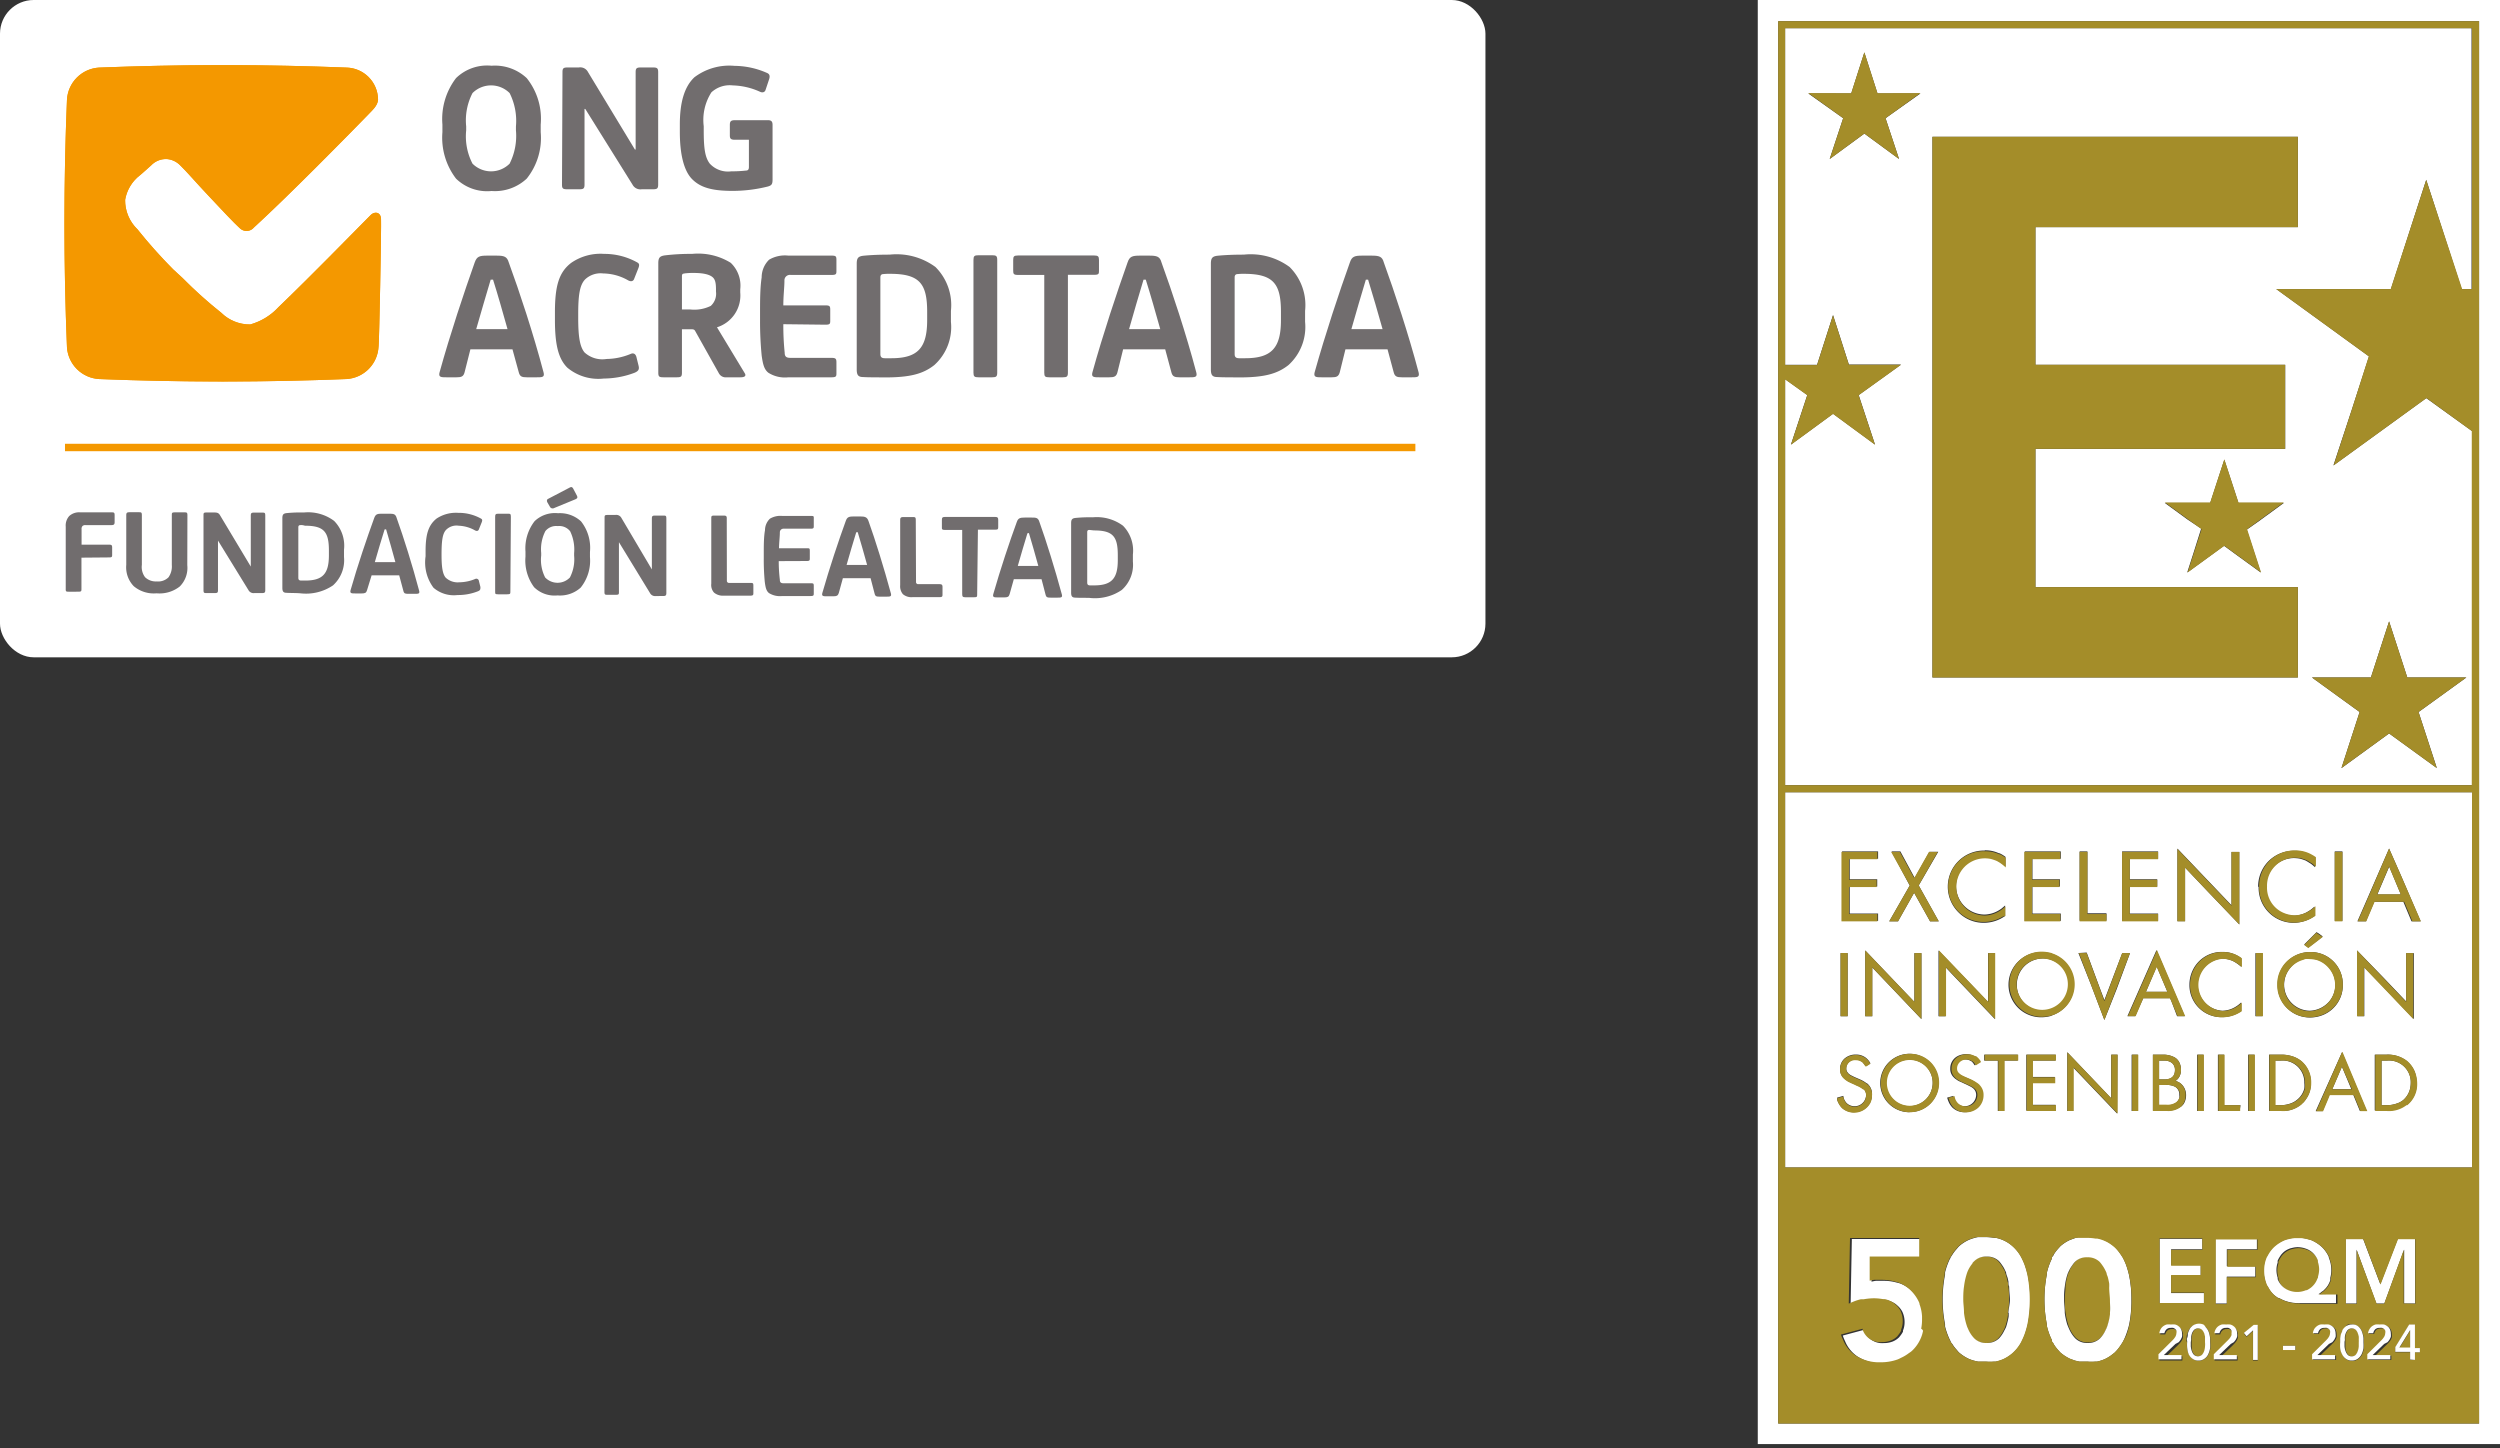 <svg xmlns="http://www.w3.org/2000/svg" xmlns:xlink="http://www.w3.org/1999/xlink" viewBox="0 0 201.96 117"><rect x="0" y="0" width="201.96" height="117" fill="#333333" stroke="none"/><defs><style>.cls-1{fill:#f49800;}.cls-2{fill:none;}.cls-3{fill:#fff;}.cls-4{fill:#a48d29;}.cls-5{fill:#716d6e;}.cls-6{clip-path:url(#clip-path);}</style><clipPath id="clip-path"><path class="cls-1" d="M8,5.46a2.76,2.76,0,0,0-2.59,2.6q-.41,10,0,20A2.76,2.76,0,0,0,8,30.62q10,.4,20,0A2.76,2.76,0,0,0,30.58,28c.05,0,.24-9.79.2-10.34s-.53-.59-.83-.29c-1.17,1.17-4.8,4.9-7.45,7.44a4.91,4.91,0,0,1-2.28,1.4,3.28,3.28,0,0,1-2.34-.94,35.11,35.11,0,0,1-3.12-2.8L14,21.77a40.31,40.31,0,0,1-2.89-3.24,3.25,3.25,0,0,1-1-2.39,3.18,3.18,0,0,1,1.22-2s.25-.21.88-.78a1.66,1.66,0,0,1,1.29-.51,1.7,1.7,0,0,1,1.06.51c.62.61,1.15,1.25,2.27,2.44s2.06,2.2,2.55,2.64a.77.77,0,0,0,1.13-.06c2.78-2.54,7.58-7.42,9.28-9.17.25-.27.71-.65.75-1.15A2.61,2.61,0,0,0,28,5.46c-3.33-.13-6.65-.2-10-.2s-6.65.07-10,.2"/></clipPath></defs><g id="Layer_1" data-name="Layer 1"><path class="cls-2" d="M158.33,87.35a2,2,0,0,1-.3-.18A1.4,1.4,0,0,0,158.33,87.35Z"/><polygon class="cls-2" points="156.64 76.78 156.64 76.78 156.64 82.09 157.21 82.09 157.21 82.09 156.64 82.09 156.64 76.78"/><path class="cls-2" d="M158.34,87.36h0Z"/><polygon class="cls-2" points="157.21 78.15 157.21 78.15 157.7 78.67 157.21 78.15"/><path class="cls-2" d="M154.28,85.6a1.86,1.86,0,0,0-1.85,1.88h0a1.85,1.85,0,1,1,3.7,0h0A1.87,1.87,0,0,0,154.28,85.6Z"/><path class="cls-2" d="M157.82,88.53a.91.91,0,0,0,.1.33.9.9,0,0,1-.1-.34l-.5.14a2.27,2.27,0,0,0,.18.47,2.27,2.27,0,0,1-.18-.47Z"/><polygon class="cls-2" points="150.68 76.78 150.68 76.78 150.68 82.09 151.25 82.09 151.25 82.09 150.68 82.09 150.68 76.78"/><path class="cls-2" d="M159.56,85.33h0l0,0Z"/><path class="cls-2" d="M159.49,85.29a1.22,1.22,0,0,0-.66-.16,1.45,1.45,0,0,0-.68.16,1.45,1.45,0,0,1,.68-.16A1.22,1.22,0,0,1,159.49,85.29Z"/><path class="cls-2" d="M158.69,87.52l.2.09.34.17-.34-.17Z"/><path class="cls-2" d="M159.37,85.79a1.14,1.14,0,0,1,.23.31l.19-.12-.19.12A1.14,1.14,0,0,0,159.37,85.79Z"/><path class="cls-2" d="M160,85.84s0,0,0-.06,0,0,0,.06Z"/><path class="cls-2" d="M158.13,86a.73.73,0,0,1,.7-.41.79.79,0,0,1,.38.09.79.79,0,0,0-.38-.09A.73.73,0,0,0,158.13,86Z"/><polygon class="cls-2" points="151.25 78.15 152.89 79.87 151.25 78.15 151.25 78.15"/><path class="cls-2" d="M159.15,87.18a3.05,3.05,0,0,1,.5.28,3.05,3.05,0,0,0-.5-.28l-.44-.19-.27-.13.27.13Z"/><polygon class="cls-2" points="154.66 80.94 153.84 80.09 154.66 80.94 154.66 80.94"/><path class="cls-2" d="M148.68,89.33a1.83,1.83,0,0,1-.26-.5A1.83,1.83,0,0,0,148.68,89.33Z"/><rect class="cls-2" x="155.22" y="76.99" height="5.33"/><path class="cls-2" d="M149.36,87.34a1.13,1.13,0,0,1-.21-.12A1.13,1.13,0,0,0,149.36,87.34Z"/><polygon class="cls-2" points="156.62 74.43 156.62 74.43 155 71.53 156.54 68.82 156.54 68.82 155 71.53 156.62 74.43"/><polygon class="cls-2" points="154.64 70.93 154.56 70.79 154.64 70.93 154.64 70.93"/><rect class="cls-2" x="153.98" y="71.95" height="2.65"/><path class="cls-2" d="M150.2,87.18a2.48,2.48,0,0,1,.55.32,2.48,2.48,0,0,0-.55-.32l-.44-.19-.26-.13.26.13Z"/><polygon class="cls-2" points="148.69 76.99 149.26 76.99 149.26 76.99 148.69 76.99 148.69 82.09 148.69 82.09 148.69 76.99"/><path class="cls-2" d="M149,88.86a.9.9,0,0,1-.1-.34l-.5.14h0l.49-.13A.91.91,0,0,0,149,88.86Z"/><path class="cls-2" d="M149.94,87.61l-.16-.08.16.08a2,2,0,0,1,.54.31s0,0,.05,0,0,0-.05,0A2,2,0,0,0,149.94,87.61Z"/><path class="cls-2" d="M150.94,87.66a1.1,1.1,0,0,1,.29.78,1.48,1.48,0,0,1-.11.57,1.48,1.48,0,0,0,.11-.57A1.1,1.1,0,0,0,150.94,87.66Z"/><path class="cls-2" d="M149.88,85.13a1.26,1.26,0,0,1,.62.14,1.26,1.26,0,0,0-.62-.14,1.34,1.34,0,0,0-.94.35A1.34,1.34,0,0,1,149.88,85.13Z"/><path class="cls-2" d="M149.11,86.31a.45.45,0,0,0,.06.24.45.45,0,0,1-.06-.24.7.7,0,0,1,.77-.71.83.83,0,0,1,.39.09.83.83,0,0,0-.39-.09A.7.7,0,0,0,149.11,86.31Z"/><path class="cls-2" d="M150.47,85.85a1.05,1.05,0,0,1,.18.25l.08,0-.08,0A1.05,1.05,0,0,0,150.47,85.85Z"/><path class="cls-2" d="M174.82,85.68h0a1,1,0,0,1,.64.19A1,1,0,0,0,174.82,85.68Z"/><polygon class="cls-2" points="175.46 81.01 175.31 80.65 173.14 80.65 172.53 82.09 172.53 82.09 173.14 80.65 175.31 80.65 175.46 81.01"/><path class="cls-2" d="M175.71,87.79a1.53,1.53,0,0,0-.77-.14h-.52v1.63h0V87.65h.52a1.53,1.53,0,0,1,.77.14.72.72,0,0,1,.39.67.75.75,0,0,1,0,.26.75.75,0,0,0,0-.26A.73.73,0,0,0,175.71,87.79Z"/><rect class="cls-2" x="174.42" y="85.68" height="1.52"/><path class="cls-2" d="M176.18,89.41a1.36,1.36,0,0,0,.22-.25A1.36,1.36,0,0,1,176.18,89.41Z"/><path class="cls-2" d="M176.13,87.5a1.28,1.28,0,0,0-.39-.18h0A1.28,1.28,0,0,1,176.13,87.5Z"/><path class="cls-2" d="M176.11,86.86a1.07,1.07,0,0,0,.08-.43,1.33,1.33,0,0,0-.15-.63,1.33,1.33,0,0,1,.15.63A1.07,1.07,0,0,1,176.11,86.86Z"/><path class="cls-2" d="M173.92,89.75V85.2h.81a1.88,1.88,0,0,1,.84.17,1.88,1.88,0,0,0-.84-.17h-.81v4.55h1.13a1.64,1.64,0,0,0,1.09-.3h0a1.64,1.64,0,0,1-1.09.3Z"/><polygon class="cls-2" points="152.77 68.82 154.19 71.36 152.77 68.82 152.77 68.82"/><path class="cls-2" d="M179.55,77.44a2.11,2.11,0,0,0,0,4.21,2.12,2.12,0,0,0,.95-.24,2.47,2.47,0,0,0,.59-.43v.7h0V81a2.47,2.47,0,0,1-.59.43,2.12,2.12,0,0,1-.95.24,2.11,2.11,0,0,1,0-4.21,2.22,2.22,0,0,1,.88.2l.16.09-.16-.09A2.18,2.18,0,0,0,179.55,77.44Z"/><path class="cls-2" d="M179.59,76.91a2.39,2.39,0,0,1,.72.1,2.39,2.39,0,0,0-.72-.1,2.59,2.59,0,0,0-2.41,1.49A2.59,2.59,0,0,1,179.59,76.91Z"/><polygon class="cls-2" points="178.04 85.2 178.04 85.2 177.53 85.2 177.53 89.75 177.53 89.75 177.53 85.2 178.04 85.2"/><polygon class="cls-2" points="181.1 78.11 181.1 78.11 181.1 77.41 181.1 77.41 181.1 78.11"/><rect class="cls-2" x="179.71" y="89.28" width="1.26"/><rect class="cls-2" x="179.21" y="85.2" width="0.5"/><path class="cls-2" d="M167.05,79.54h0a2.07,2.07,0,1,1-4.14,0h0a2.07,2.07,0,1,0,4.14,0Z"/><rect class="cls-2" x="164.23" y="85.68" width="1.86"/><path class="cls-2" d="M165,82.18a2.9,2.9,0,0,0,.79-.12,2.9,2.9,0,0,1-.79.12Z"/><polygon class="cls-2" points="172.74 85.2 172.74 85.2 172.24 85.2 172.24 89.75 172.24 89.75 172.24 85.2 172.74 85.2"/><rect class="cls-2" x="161.94" y="85.68" width="1.11"/><polygon class="cls-2" points="163.72 85.2 163.72 85.2 163.72 89.75 166.09 89.75 166.09 89.75 163.72 89.75 163.72 85.2"/><polygon class="cls-2" points="161.43 85.68 160.33 85.68 160.33 85.2 163.04 85.2 163.04 85.2 160.33 85.2 160.33 85.68 161.43 85.68 161.43 89.75 161.94 89.75 161.94 89.75 161.43 89.75 161.43 85.68"/><polygon class="cls-2" points="182.16 85.2 182.16 85.2 181.65 85.2 181.65 89.75 181.65 89.75 181.65 85.2 182.16 85.2"/><rect class="cls-2" x="164.23" y="87.51" width="1.8"/><polygon class="cls-2" points="170.56 85.2 171.07 85.2 171.07 85.2 170.56 85.2 170.56 88.73 170.56 88.73 170.56 85.2"/><polygon class="cls-2" points="167.01 85.01 167.01 85.01 168.5 86.57 167.01 85.01"/><rect class="cls-2" x="169.29" y="85.53" height="5.14" transform="translate(-14.01 141.23) rotate(-43.66)"/><rect class="cls-2" x="167.01" y="89.75" width="0.5"/><path class="cls-2" d="M162.54,80.59a2.58,2.58,0,0,0,2.33,1.58A2.58,2.58,0,0,1,162.54,80.59Z"/><path class="cls-2" d="M160.18,88.44a1.38,1.38,0,0,1-.41,1,1.38,1.38,0,0,0,.41-1,1.12,1.12,0,0,0-.22-.7A1.12,1.12,0,0,1,160.18,88.44Z"/><path class="cls-2" d="M165,76.91h0a2.9,2.9,0,0,1,.79.12A2.9,2.9,0,0,0,165,76.91Z"/><rect class="cls-2" x="184.61" y="29.47" height="6.79"/><polygon class="cls-2" points="164.43 47.43 185.63 47.43 185.63 54.73 185.63 54.73 185.63 47.43 164.43 47.43 164.43 36.26 164.43 36.26 164.43 47.43"/><rect class="cls-2" x="194.93" y="56.13" width="4.76" transform="matrix(0.81, -0.59, 0.59, 0.81, 4.69, 126.7)"/><rect class="cls-2" x="188.7" y="53.75" height="4.76"/><polygon class="cls-2" points="189.15 62.05 189.15 62.05 193 59.26 196.85 62.05 196.85 62.05 193 59.25 189.15 62.05"/><polygon class="cls-2" points="152.32 9.55 153.41 12.84 153.41 12.85 152.32 9.55 155.14 7.52 155.14 7.52 152.32 9.55"/><rect class="cls-2" x="164.43" y="18.35" height="11.12"/><polygon class="cls-2" points="179.69 44.09 180.76 44.87 179.69 44.09 179.69 44.09"/><polygon class="cls-2" points="150.61 10.79 152.11 11.89 150.61 10.79 150.61 10.79"/><polygon class="cls-2" points="176.76 41.96 177.85 42.75 177.22 44.7 177.85 42.75 176.76 41.96"/><polygon class="cls-2" points="181.53 42.75 182.66 46.25 182.66 46.25 181.53 42.75 182.5 42.05 181.53 42.75"/><rect class="cls-2" x="182.66" y="38.75" height="3.68" transform="translate(8.16 108.14) rotate(-33.69)"/><polygon class="cls-2" points="176.72 46.25 177.85 45.43 176.72 46.25 176.72 46.25"/><polygon class="cls-2" points="179.69 37.1 179.69 37.1 178.55 40.59 174.88 40.59 174.88 40.59 178.55 40.59 179.69 37.1"/><rect class="cls-2" x="185.63" y="11.05" height="7.3"/><polygon class="cls-2" points="151.47 29.48 153.57 29.47 153.57 29.47 151.47 29.48"/><polygon class="cls-2" points="144.21 29.48 145.5 29.48 144.21 29.48 144.21 29.48"/><rect class="cls-2" x="199.7" y="2.28" height="21.07"/><polygon class="cls-2" points="146.79 29.49 147.49 27.31 146.79 29.49 146.79 29.49"/><polygon class="cls-2" points="148.07 25.47 148.72 27.48 148.07 25.47 148.07 25.47"/><rect class="cls-2" x="143.65" y="94.88" height="19.5"/><polygon class="cls-2" points="200.27 1.71 200.27 1.71 143.93 1.71 143.93 1.71 144.21 1.71 200.27 1.71"/><polygon class="cls-2" points="150.16 31.93 153.09 29.81 150.16 31.93 151.47 35.93 151.47 35.93 150.16 31.93"/><rect class="cls-2" x="194.61" y="14.31" height="9.27"/><rect class="cls-2" x="148.34" y="5.88" width="3.47" transform="translate(5.84 47.76) rotate(-18.43)"/><polygon class="cls-2" points="146.08 7.52 146.08 7.52 148.9 9.55 147.81 12.85 147.81 12.85 148.9 9.55 146.08 7.52"/><path class="cls-2" d="M158.21,73.69a2.92,2.92,0,0,1,2.1-5,2.58,2.58,0,0,1,1.13.24,2.58,2.58,0,0,0-1.13-.24,2.92,2.92,0,0,0-2.1,5Z"/><polygon class="cls-2" points="144.21 63.43 144.21 63.43 199.7 63.43 199.7 34.82 199.7 34.82 199.7 63.43 144.21 63.43"/><polygon class="cls-2" points="144.68 35.93 144.68 35.93 146 31.93 144.46 30.83 146 31.93 144.68 35.93"/><polygon class="cls-2" points="191.41 28.79 190.02 33.06 191.41 28.79 183.91 23.35 183.91 23.35 191.41 28.79"/><polygon class="cls-2" points="172.07 76.99 172.07 76.99 170.96 79.89 172.07 76.99"/><polygon class="cls-2" points="180.9 74.68 180.9 74.68 178.42 72.09 180.9 74.68"/><polygon class="cls-2" points="168.57 76.99 168.57 76.99 169.62 79.83 168.57 76.99"/><rect class="cls-2" x="176.52" y="70.1" height="4.33"/><rect class="cls-2" x="170.72" y="76.86" height="4.15"/><rect class="cls-2" x="170.17" y="73.84" height="0.59"/><rect class="cls-2" x="178.09" y="67.71" height="6.33" transform="translate(0.32 142.55) rotate(-43.66)"/><polygon class="cls-2" points="170 82.4 170 82.4 168.9 79.5 170 82.4"/><path class="cls-2" d="M160.77,69.37h0Z"/><path class="cls-2" d="M161.69,73.45l.2-.17Z"/><path class="cls-2" d="M161.8,74.09,162,74v-.77h0V74Z"/><rect class="cls-2" x="163.53" y="68.82" height="5.61"/><polygon class="cls-2" points="161.97 70.06 161.97 69.28 161.97 69.28 161.97 70.06 161.97 70.06"/><path class="cls-2" d="M161.47,69h0Z"/><rect class="cls-2" x="187.75" y="79.43" width="5.31" transform="translate(-0.4 157.9) rotate(-45)"/><polygon class="cls-2" points="192.29 103.74 193.7 100.08 195.1 100.08 195.1 100.08 193.7 100.08 192.29 103.74 190.9 100.08 189.49 100.08 189.49 100.08 190.9 100.08 192.29 103.74"/><path class="cls-2" d="M186.61,81.65a2,2,0,0,0,.55-.09,2,2,0,0,1-.55.09Z"/><path class="cls-2" d="M186.61,77.44h0a2.52,2.52,0,0,1,.55.08A2.52,2.52,0,0,0,186.61,77.44Z"/><polygon class="cls-2" points="188.61 68.82 189.23 68.82 189.23 68.82 188.61 68.82 188.61 74.43 188.61 74.43 188.61 68.82"/><rect class="cls-2" x="194.95" y="76.99" height="5.33"/><polygon class="cls-2" points="194.38 80.94 192.57 79.04 194.38 80.94 194.38 80.94"/><polygon class="cls-2" points="190.97 78.15 192.29 79.53 190.97 78.15 190.97 78.15"/><polygon class="cls-2" points="186.14 76.34 186.14 76.34 186.47 76.59 187.06 76.14 186.47 76.59 186.14 76.34"/><polygon class="cls-2" points="187.64 75.69 187.37 75.52 187.64 75.69 187.64 75.69"/><path class="cls-2" d="M185,77.47a2.67,2.67,0,0,1,1.65-.56,2.64,2.64,0,0,1,1,5.07,2.64,2.64,0,0,0-1-5.07A2.67,2.67,0,0,0,185,77.47Z"/><path class="cls-2" d="M185,80.88a2,2,0,0,0,1.17.72A2,2,0,0,1,185,80.88Z"/><rect class="cls-2" x="180.27" y="68.82" width="0.62"/><path class="cls-2" d="M188.2,80.88a2.1,2.1,0,0,0,0-2.67,2.1,2.1,0,0,1,0,2.67Z"/><path class="cls-2" d="M186.19,77.48a2.07,2.07,0,0,0-1.17.73A2.07,2.07,0,0,1,186.19,77.48Z"/><polygon class="cls-2" points="143.65 29.47 143.65 29.47 143.65 30.24 143.65 30.24 143.65 30.24 143.65 29.47"/><path class="cls-2" d="M171.21,101.17a3,3,0,0,0-.4-.46,3.37,3.37,0,0,0-.44-.33,3.37,3.37,0,0,1,.44.33A3,3,0,0,1,171.21,101.17Z"/><path class="cls-2" d="M165.92,101.36a3.31,3.31,0,0,1,.34-.45A3.31,3.31,0,0,0,165.92,101.36Z"/><path class="cls-2" d="M168.3,99.93l-.32,0a2.49,2.49,0,0,0-.35.08A2.49,2.49,0,0,1,168,100Z"/><path class="cls-2" d="M169.41,100l-.14,0a4,4,0,0,0-.64-.06h0a4,4,0,0,1,.64.06Z"/><path class="cls-2" d="M165.3,102.87a5.23,5.23,0,0,1,.41-1.16A5.23,5.23,0,0,0,165.3,102.87Z"/><rect class="cls-2" x="174.46" y="100.08" width="3.45"/><path class="cls-2" d="M165.71,108.27a5.23,5.23,0,0,1-.41-1.16A5.23,5.23,0,0,0,165.71,108.27Z"/><path class="cls-2" d="M166.26,109.07a3.31,3.31,0,0,1-.34-.45A3.31,3.31,0,0,0,166.26,109.07Z"/><path class="cls-2" d="M167.06,102.78h0s.05-.09.07-.15Z"/><path class="cls-2" d="M170.29,103.11c0-.11-.06-.22-.1-.33a2.56,2.56,0,0,0-.11-.24,2.56,2.56,0,0,1,.11.24C170.23,102.89,170.26,103,170.29,103.11Z"/><path class="cls-2" d="M167.63,109.93l.35.08.32,0-.32,0Z"/><path class="cls-2" d="M168.63,101.5a1.36,1.36,0,0,1,1,.37,2.78,2.78,0,0,1,.21.27,2.78,2.78,0,0,0-.21-.27,1.36,1.36,0,0,0-1-.37,1.34,1.34,0,0,0-1,.37,1.94,1.94,0,0,0-.21.27,1.94,1.94,0,0,1,.21-.27A1.34,1.34,0,0,1,168.63,101.5Z"/><path class="cls-2" d="M168.63,110.06h0a3.89,3.89,0,0,0,.64,0l.14,0-.14,0A3.89,3.89,0,0,1,168.63,110.06Z"/><path class="cls-2" d="M166.9,103.34s0,0,0,0S166.9,103.32,166.9,103.34Z"/><path class="cls-2" d="M170.68,109.37l.13-.1a3,3,0,0,0,.4-.46,3,3,0,0,1-.4.46Z"/><path class="cls-2" d="M186.77,104.06a2.07,2.07,0,0,1-.35.22A2.07,2.07,0,0,0,186.77,104.06Z"/><path class="cls-2" d="M184,103.34l0-.12,0,.12a1.69,1.69,0,0,0,.37.59h0A1.69,1.69,0,0,1,184,103.34Z"/><polygon class="cls-2" points="175.39 102.2 175.39 102.2 175.39 100.92 177.91 100.92 177.91 100.92 175.39 100.92 175.39 102.2"/><path class="cls-2" d="M184.21,101.52a2.08,2.08,0,0,0-.2.36.94.94,0,0,0,0,.16.94.94,0,0,1,0-.16A2.08,2.08,0,0,1,184.21,101.52Z"/><path class="cls-2" d="M185.16,100.86a.88.88,0,0,0-.23.07,1.45,1.45,0,0,0-.54.37,1.58,1.58,0,0,1,.54-.37A.88.88,0,0,1,185.16,100.86Z"/><path class="cls-2" d="M184.59,100.14a3.56,3.56,0,0,1,.8-.17,3.45,3.45,0,0,0-.8.17,3,3,0,0,0-.87.55,2.63,2.63,0,0,0-.51.68,2.63,2.63,0,0,1,.51-.68A3,3,0,0,1,184.59,100.14Z"/><path class="cls-2" d="M187.33,103.17a2.12,2.12,0,0,0,.09-.57,2,2,0,0,0-.1-.6,2,2,0,0,1,.1.6A2.12,2.12,0,0,1,187.33,103.17Z"/><path class="cls-2" d="M167,107l.06.21.09.2-.09-.2Z"/><path class="cls-2" d="M186.92,101.31h0a1.57,1.57,0,0,0-.56-.37l-.21-.07.21.07A1.59,1.59,0,0,1,186.92,101.31Z"/><rect class="cls-2" x="178.05" y="104.46" height="0.84"/><polygon class="cls-2" points="175.39 104.46 175.39 104.46 175.39 103.04 177.78 103.04 177.78 103.04 175.39 103.04 175.39 104.46"/><rect class="cls-2" x="188.79" y="104.55" height="0.75"/><polygon class="cls-2" points="182.19 103.13 179.89 103.13 179.89 105.3 179.89 105.3 179.89 103.13 182.19 103.13 182.19 103.13"/><polygon class="cls-2" points="182.32 100.08 182.32 100.08 178.96 100.08 178.96 105.3 178.96 105.3 178.96 100.08 182.32 100.08"/><polygon class="cls-2" points="179.89 102.29 179.89 102.29 179.89 100.92 182.32 100.92 182.32 100.92 179.89 100.92 179.89 102.29"/><path class="cls-2" d="M183.28,104a2.23,2.23,0,0,0,.44.57,2.88,2.88,0,0,0,.35.26,2.88,2.88,0,0,1-.35-.26A2.23,2.23,0,0,1,183.28,104Z"/><path class="cls-2" d="M155.2,105.32h0s0,0,0,.06S155.2,105.34,155.2,105.32Z"/><path class="cls-2" d="M153.37,107.92a2.25,2.25,0,0,0,.24-.36A2.25,2.25,0,0,1,153.37,107.92Z"/><path class="cls-2" d="M162.18,103.52c0,.14,0,.27.06.41,0,.4.06.75.06,1.06s0,.66-.06,1.06c0,.09,0,.17,0,.25,0-.08,0-.16,0-.25,0-.4.06-.76.06-1.06s0-.66-.06-1.06C162.23,103.79,162.2,103.66,162.18,103.52Z"/><path class="cls-2" d="M150.46,107.35h0s0,.05,0,.08S150.47,107.38,150.46,107.35Z"/><path class="cls-2" d="M164,105a8.78,8.78,0,0,0-.19-2,7.51,7.51,0,0,0-.24-.83,7.51,7.51,0,0,1,.24.83,10.52,10.52,0,0,1,0,4,6.74,6.74,0,0,1-.24.82,6.74,6.74,0,0,0,.24-.82A8.78,8.78,0,0,0,164,105Z"/><path class="cls-2" d="M155.35,107.51l-.06.25Z"/><path class="cls-2" d="M151.46,103.46a2.7,2.7,0,0,0-.35.07h0A2.7,2.7,0,0,1,151.46,103.46Z"/><path class="cls-2" d="M153.2,103.56a3.82,3.82,0,0,0-1-.15l-.45,0,.45,0A3.82,3.82,0,0,1,153.2,103.56Z"/><path class="cls-2" d="M155.42,106.42c0,.08,0,.16,0,.25a3.67,3.67,0,0,1-.07.75,3.67,3.67,0,0,0,.07-.75C155.44,106.58,155.42,106.5,155.42,106.42Z"/><path class="cls-2" d="M170.08,107.43a1.75,1.75,0,0,0,.11-.24,2.46,2.46,0,0,0,.09-.29,2.46,2.46,0,0,1-.09.29A1.75,1.75,0,0,1,170.08,107.43Z"/><path class="cls-2" d="M154.42,109.16a1.59,1.59,0,0,1-.21.15,1.59,1.59,0,0,0,.21-.15,3,3,0,0,0,.75-1.07,2.83,2.83,0,0,0,.11-.31,2.83,2.83,0,0,1-.11.31A3,3,0,0,1,154.42,109.16Z"/><path class="cls-2" d="M149.8,105.22a3.82,3.82,0,0,1,.6-.19l.23,0-.23,0A3.82,3.82,0,0,0,149.8,105.22Z"/><path class="cls-2" d="M151.89,110.06a3.48,3.48,0,0,1-2-.55,2.75,2.75,0,0,1-1-1.24,2.75,2.75,0,0,0,1,1.24,3.48,3.48,0,0,0,2,.55,4,4,0,0,0,1.4-.23,1.92,1.92,0,0,0,.25-.12,1.92,1.92,0,0,1-.25.12A4,4,0,0,1,151.89,110.06Z"/><polygon class="cls-2" points="151.16 101.58 151.15 101.83 151.16 101.58 155.11 101.58 155.11 100.08 155.11 100.08 155.11 101.58 151.16 101.58"/><path class="cls-2" d="M152.35,105l-.16,0,.16,0a2.12,2.12,0,0,1,.73.33l.09.08-.09-.08A2.12,2.12,0,0,0,152.35,105Z"/><path class="cls-2" d="M157.1,102.82a5.73,5.73,0,0,1,.4-1.11A5.73,5.73,0,0,0,157.1,102.82Z"/><path class="cls-2" d="M157.5,108.27a5.73,5.73,0,0,1-.4-1.11A5.73,5.73,0,0,0,157.5,108.27Z"/><path class="cls-2" d="M157.71,101.36a2.89,2.89,0,0,1,.32-.42A2.89,2.89,0,0,0,157.71,101.36Z"/><path class="cls-2" d="M170.4,103.62a2.87,2.87,0,0,1,0,.31c0,.4.06.75.06,1.06s0,.66-.06,1.06a.59.59,0,0,1,0,.13.59.59,0,0,0,0-.13c0-.4.06-.76.06-1.06s0-.66-.06-1.06A2.87,2.87,0,0,0,170.4,103.62Z"/><path class="cls-2" d="M158,109a2.89,2.89,0,0,1-.32-.42A2.89,2.89,0,0,0,158,109Z"/><path class="cls-2" d="M161.84,107.49a2.8,2.8,0,0,0,.15-.3c0-.12.07-.26.11-.39,0,.13-.07.27-.12.39A1.64,1.64,0,0,1,161.84,107.49Z"/><path class="cls-2" d="M172.18,105a9.39,9.39,0,0,0-.19-2,7.51,7.51,0,0,0-.24-.83,7.51,7.51,0,0,1,.24.83,10.52,10.52,0,0,1,0,4,6.74,6.74,0,0,1-.24.82A6.74,6.74,0,0,0,172,107,9.39,9.39,0,0,0,172.18,105Z"/><path class="cls-2" d="M161.2,100l-.14,0a4,4,0,0,0-.64-.06h0a4,4,0,0,1,.64.06Z"/><path class="cls-2" d="M162.12,103.25c0-.16-.08-.32-.13-.47l-.16-.33c0,.11.11.22.15.33A3.64,3.64,0,0,1,162.12,103.25Z"/><path class="cls-2" d="M158.85,107.19l.06.13-.06-.13Z"/><path class="cls-2" d="M160.42,101.5a1.36,1.36,0,0,1,1,.37,2.55,2.55,0,0,1,.24.31,2.55,2.55,0,0,0-.24-.31,1.36,1.36,0,0,0-1-.37,1.34,1.34,0,0,0-1,.37c-.06.06-.1.13-.15.19s.09-.13.15-.19A1.34,1.34,0,0,1,160.42,101.5Z"/><path class="cls-2" d="M159.43,109.93l.34.08.3,0-.3,0Z"/><path class="cls-2" d="M160.42,110.06h0a3.89,3.89,0,0,0,.64,0l.14,0-.14,0A3.89,3.89,0,0,1,160.42,110.06Z"/><path class="cls-2" d="M160.07,99.93l-.3,0a2.09,2.09,0,0,0-.34.08,2.09,2.09,0,0,1,.34-.08Z"/><polygon class="cls-2" points="153.59 105.93 153.59 105.93 153.59 105.93 153.59 105.93"/><path class="cls-2" d="M186.71,87.48a2.17,2.17,0,0,1-.38,1.29,2.17,2.17,0,0,0,.38-1.29,2.24,2.24,0,0,0-.77-1.75,2.18,2.18,0,0,0-.78-.41,2.18,2.18,0,0,1,.78.41A2.24,2.24,0,0,1,186.71,87.48Z"/><path class="cls-2" d="M186.06,89.1h0Z"/><rect class="cls-2" x="191.47" y="72.78" height="1.72"/><path class="cls-2" d="M186.74,69.79l-.27-.17Z"/><path class="cls-2" d="M184.26,85.2Z"/><path class="cls-2" d="M187.05,74v-.77h0V74a2.89,2.89,0,0,1-1.69.55,2.83,2.83,0,0,1-2.9-2.89,2.92,2.92,0,0,1,.69-1.91,2.92,2.92,0,0,0-.69,1.91,2.83,2.83,0,0,0,2.9,2.89A2.89,2.89,0,0,0,187.05,74Z"/><path class="cls-2" d="M186.5,73.62a2.49,2.49,0,0,0,.47-.34A2.49,2.49,0,0,1,186.5,73.62Z"/><polygon class="cls-2" points="199.7 64 199.7 64 199.7 94.31 144.21 94.31 144.21 94.31 199.7 94.31 199.7 64"/><path class="cls-2" d="M192.81,89.75a2.3,2.3,0,0,0,1.6-.47,2.31,2.31,0,0,1-1.61.47Z"/><path class="cls-2" d="M183.1,71.65a2.21,2.21,0,0,0,1.09,2,2.21,2.21,0,0,1-1.09-2,2.26,2.26,0,0,1,2.25-2.33,2.92,2.92,0,0,1,.5.05,2.92,2.92,0,0,0-.5-.05A2.26,2.26,0,0,0,183.1,71.65Z"/><path class="cls-2" d="M187.05,70.06h0v-.78a2.2,2.2,0,0,0-.28-.18,2.2,2.2,0,0,1,.28.18Z"/><polygon class="cls-2" points="190.68 89.75 190.69 89.75 190.27 88.76 190.68 89.75"/><polygon class="cls-2" points="188.09 88.77 188.21 88.47 188.21 88.47 188.09 88.77"/><rect class="cls-2" x="190.22" y="84.77" height="5.19" transform="translate(-19.03 81.87) rotate(-23.16)"/><rect class="cls-2" x="192.39" y="85.68" height="3.6"/><path class="cls-2" d="M195.12,86.62a2.17,2.17,0,0,0-.56-.82A2.17,2.17,0,0,1,195.12,86.62Z"/><path class="cls-2" d="M184.25,89.75h0a2.32,2.32,0,0,0,1.67-.52l.11-.11-.11.11A2.32,2.32,0,0,1,184.25,89.75Z"/><rect class="cls-2" x="183.83" y="85.68" height="3.6"/><path class="cls-2" d="M194.14,88.87a1.6,1.6,0,0,1-.53.28,1.6,1.6,0,0,0,.53-.28,1.74,1.74,0,0,0,.56-.94A1.74,1.74,0,0,1,194.14,88.87Z"/><polygon class="cls-2" points="193.02 68.55 190.97 73.22 193.02 68.55 193.02 68.55"/><path class="cls-2" d="M185.58,88.87a1.66,1.66,0,0,1-.52.28,1.66,1.66,0,0,0,.52-.28,1.69,1.69,0,0,0,.57-.94A1.69,1.69,0,0,1,185.58,88.87Z"/><polygon class="cls-2" points="194 70.83 195.54 74.43 195.54 74.43 194 70.83"/><polygon class="cls-2" points="182.81 76.99 182.81 76.99 182.24 76.99 182.24 82.09 182.24 82.09 182.24 76.99 182.81 76.99"/><path class="cls-2" d="M184.14,104.88Z"/><polygon class="cls-2" points="187.29 104.55 187.29 104.55 187.29 104.53 187.29 104.53 187.29 104.55"/><path class="cls-2" d="M188.25,103.4l0-.09s0-.07,0-.11,0,.07,0,.11Z"/><path class="cls-2" d="M185.9,100a3.15,3.15,0,0,1,.55.1A3.15,3.15,0,0,0,185.9,100Z"/><path class="cls-2" d="M188.19,101.58s0,0,0-.06a2.51,2.51,0,0,0-.26-.45,2.51,2.51,0,0,1,.26.45S188.18,101.56,188.19,101.58Z"/><path class="cls-2" d="M187.67,104.26l-.11.07.11-.07c.08-.07.15-.15.23-.23C187.82,104.11,187.75,104.19,187.67,104.26Z"/><path class="cls-3" d="M142.55,0H142V116.66h60V0H142.55Zm57.72,63.41V115H143.65v-.57h0V94.88h0V30.24h0v-.77h0V1.71h56.62Z"/><path class="cls-3" d="M175.71,87.79a1.53,1.53,0,0,0-.77-.14h-.52v1.63H175a1.22,1.22,0,0,0,.8-.2.73.73,0,0,0,.25-.36.75.75,0,0,0,0-.26A.72.72,0,0,0,175.71,87.79Z"/><path class="cls-3" d="M186.15,87.93a2.14,2.14,0,0,0,0-.45,1.76,1.76,0,0,0-1.92-1.8h-.45v3.6h.45a2.35,2.35,0,0,0,.78-.13,1.66,1.66,0,0,0,.52-.28A1.69,1.69,0,0,0,186.15,87.93Z"/><path class="cls-3" d="M174.8,87.2c.27,0,.9,0,.9-.76a.71.71,0,0,0-.24-.57,1,1,0,0,0-.64-.19h-.4V87.2Z"/><polygon class="cls-3" points="188.41 87.99 189.95 87.99 189.19 86.17 188.41 87.99"/><path class="cls-3" d="M194.7,87.93a2.14,2.14,0,0,0,.05-.45,1.75,1.75,0,0,0-1.92-1.8h-.44v3.6h.44a2.31,2.31,0,0,0,.78-.13,1.6,1.6,0,0,0,.53-.28A1.74,1.74,0,0,0,194.7,87.93Z"/><polygon class="cls-3" points="193.01 70.01 192.05 72.26 193.95 72.26 193.01 70.01"/><path class="cls-3" d="M144.21,2.28V29.47h2.58l.7-2.18.59-1.84h0l.64,2,.64,2h4.21l-.47.34-2.95,2.12,1.32,4h0l-3.39-2.49-3.4,2.49h0l1.32-4-1.54-1.1-.25-.18V63.43H199.7V34.82L196,32.16l-7.5,5.44L190,33.06l1.38-4.27-7.49-5.44h9.26L196,14.53h0l2.86,8.82h.8V2.28Zm8.11,7.27,1.09,3.29h0l-1.3-.95-1.5-1.1-2.8,2.05h0l1.09-3.29-2.82-2h3.47l1.06-3.31h0l1.06,3.31h3.47Zm39.21,45.18L193,50.2l1.47,4.53h4.77l-3.86,2.79,1.48,4.53h0L193,59.25l-3.85,2.8h0l1.47-4.53-3.85-2.79h4.76Zm-5.9-36.38h-21.2V29.47h20.18v6.79H164.43V47.43h21.2v7.3H156.11V11.05h29.52Zm-3,27.9h0l-1.9-1.38-1.07-.78-1.84,1.34-1.13.82h0l.5-1.55.63-2L176.76,42l-1.88-1.37h3.67l1.14-3.49h0l1.14,3.49h3.67l-2,1.46-1,.7Z"/><path class="cls-3" d="M185,78.21a2.1,2.1,0,0,0,0,2.67,2.1,2.1,0,0,0,1.59.77,2.18,2.18,0,0,0,1.59-.77,2.1,2.1,0,0,0,0-2.67,2.1,2.1,0,0,0-1-.69,2.52,2.52,0,0,0-.55-.08,3,3,0,0,0-.42,0A2.07,2.07,0,0,0,185,78.21Z"/><path class="cls-3" d="M154.28,85.6a1.88,1.88,0,1,0,1.85,1.88A1.86,1.86,0,0,0,154.28,85.6Z"/><path class="cls-3" d="M199.7,64H144.21V94.31H199.7Zm-9.29,12.78h0L192.57,79l1.81,1.9V77H195v5.33h0l-2.66-2.79L191,78.15v3.94h-.56Zm-1.8-8h.62v5.61h-.62Zm.65,10.72A2.58,2.58,0,0,1,187.65,82a2.75,2.75,0,0,1-1,.2A2.6,2.6,0,0,1,184,79.54a2.57,2.57,0,0,1,1-2.07,2.67,2.67,0,0,1,1.65-.56A2.59,2.59,0,0,1,189.26,79.54Zm-1.62-3.85h0l-.58.45-.59.45-.33-.25h0l1-1,.26.17Zm-11.74-7.1h0l4.37,4.58V68.82h.63v5.86h0l-2.48-2.59-1.9-2v4.33h-.62Zm-4.47.23h2.91v.59h-2.29v1.66h2.22v.59h-2.22v2.18h2.29v.59h-2.91Zm-3.43,0h.63v5h1.54v.59H168Zm.57,8.17h0l1.05,2.84.38,1L171.44,77h.63L171,79.89l-1,2.51h0l-1.1-2.9-1-2.51Zm-5-8.17h2.91v.59h-2.29v1.66h2.22v.59h-2.22v2.18h2.29v.59h-2.91Zm-3.22-.09a2.58,2.58,0,0,1,1.13.24h.05a2.45,2.45,0,0,1,.48.29h0v.78h0a3,3,0,0,0-.73-.53,3.71,3.71,0,0,0-.47-.16h0a2.61,2.61,0,0,0-.48-.05,2.31,2.31,0,0,0,0,4.62,2.32,2.32,0,0,0,1-.26,2.6,2.6,0,0,0,.37-.23l.2-.17.08-.07h0V74l-.17.11a3,3,0,0,1-1.52.44,2.87,2.87,0,0,1-2.07-.84,2.92,2.92,0,0,1,2.1-5Zm-7.54.09h.71l1.08,2,.08.14,1.19-2.11h.71L155,71.53l1.62,2.9h-.7l-1.29-2.31-1.3,2.31h-.71l1.66-2.9-.1-.17Zm-4,0h2.91v.59h-2.29v1.66h2.22v.59h-2.22v2.18h2.29v.59h-2.91ZM148.69,77h.57v5.1h-.57Zm1.1,12.85a1.39,1.39,0,0,1-1-.37l-.12-.14a1.83,1.83,0,0,1-.26-.5l0-.17h0l.5-.14a.9.9,0,0,0,.1.34,1.13,1.13,0,0,0,.17.24.93.93,0,0,0,1.57-.64.68.68,0,0,0-.18-.49s0,0-.05,0a2,2,0,0,0-.54-.31l-.16-.08-.25-.11-.17-.08a1.13,1.13,0,0,1-.21-.12,1.62,1.62,0,0,1-.23-.18.93.93,0,0,1-.31-.74,1.11,1.11,0,0,1,.33-.82,1.34,1.34,0,0,1,.94-.35,1.26,1.26,0,0,1,.62.14l.11.06a1.39,1.39,0,0,1,.45.51l-.33.21-.08,0a1.05,1.05,0,0,0-.18-.25.34.34,0,0,0-.08-.09l-.12-.07a.83.83,0,0,0-.39-.09.7.7,0,0,0-.77.71.45.45,0,0,0,.06.24.72.72,0,0,0,.11.15.82.82,0,0,0,.22.16l.26.13.44.19a2.48,2.48,0,0,1,.55.32c.05,0,.11.07.15.11l0,0a1.1,1.1,0,0,1,.29.78,1.48,1.48,0,0,1-.11.57A1.39,1.39,0,0,1,149.79,89.84Zm1.45-7.75h-.56V76.78h0l3.16,3.31.81.85V77h.57v5.33h0l-2.33-2.45-1.64-1.72v3.94Zm3,7.75a2.36,2.36,0,1,1,2.37-2.36A2.33,2.33,0,0,1,154.28,89.84Zm2.93-7.75h-.57V76.78h0l4,4.16V77h.56v5.33h0l-3.48-3.65-.49-.52Zm2.56,7.36a1.46,1.46,0,0,1-1,.39,1.39,1.39,0,0,1-1-.37,1.66,1.66,0,0,1-.25-.34,2.27,2.27,0,0,1-.18-.47l.5-.14a.9.9,0,0,0,.1.34,1.13,1.13,0,0,0,.17.24.93.93,0,0,0,1.57-.64.67.67,0,0,0-.23-.54,1.15,1.15,0,0,0-.2-.14l-.34-.17-.2-.09-.21-.1-.14-.06h0a1.4,1.4,0,0,1-.3-.18.65.65,0,0,1-.16-.13.93.93,0,0,1-.31-.74,1.11,1.11,0,0,1,.59-1,1.45,1.45,0,0,1,.68-.16,1.22,1.22,0,0,1,.66.16l.07,0h0l0,0a1.49,1.49,0,0,1,.37.42s0,0,0,.06h0l-.22.14-.19.12a1.14,1.14,0,0,0-.23-.31l0,0-.13-.07a.79.79,0,0,0-.38-.09.73.73,0,0,0-.7.41.66.66,0,0,0-.07.3.48.48,0,0,0,.17.39,1.46,1.46,0,0,0,.21.16l.27.13.44.19a3.05,3.05,0,0,1,.5.28,1.49,1.49,0,0,1,.2.15l.11.13a1.12,1.12,0,0,1,.22.7A1.38,1.38,0,0,1,159.77,89.45ZM163,85.68h-1.1v4.07h-.51V85.68h-1.1V85.2H163Zm3.05,0h-1.86V87H166v.48h-1.8v1.77h1.86v.47h-2.37V85.2h2.37Zm-.32-3.62a2.9,2.9,0,0,1-.79.12h-.11a2.63,2.63,0,0,1,.11-5.26h0a2.9,2.9,0,0,1,.79.12,2.63,2.63,0,0,1,0,5Zm5.3,7.9h0l-3.55-3.72v3.51H167V85h0l1.49,1.56,2.06,2.16V85.2h.51Zm1.67-.21h-.5V85.2h.5Zm-.21-7.66h-.63l2.35-5.34,2.28,5.34h-.62L175.46,81l-.15-.36h-2.17Zm3.65,7.32,0,0h0a1.64,1.64,0,0,1-1.09.3h-1.13V85.2h.81a1.88,1.88,0,0,1,.84.17,1.13,1.13,0,0,1,.21.12,1,1,0,0,1,.26.31,1.33,1.33,0,0,1,.15.63,1.07,1.07,0,0,1-.08.43.93.93,0,0,1-.37.46,1.28,1.28,0,0,1,.39.18,1.2,1.2,0,0,1,.47,1,1.27,1.27,0,0,1-.2.69A1.36,1.36,0,0,1,176.18,89.41Zm1.86.34h-.51V85.2H178Zm2.93,0h-1.76V85.2h.5v4.08H181Zm.13-11.64h0a3.22,3.22,0,0,0-.51-.38l-.16-.09a2.22,2.22,0,0,0-.88-.2,2.11,2.11,0,0,0,0,4.21,2.12,2.12,0,0,0,.95-.24,2.47,2.47,0,0,0,.59-.43v.7h0a2.7,2.7,0,0,1-1.54.49,2.58,2.58,0,0,1-2.64-2.62,2.71,2.71,0,0,1,.26-1.16,2.59,2.59,0,0,1,2.41-1.49,2.39,2.39,0,0,1,.72.1,2.45,2.45,0,0,1,.79.4h0Zm1.06,11.64h-.51V85.2h.51Zm.65-7.66h-.57V77h.57Zm-.35-10.45a2.92,2.92,0,0,1,.69-1.91,2.88,2.88,0,0,1,2.24-1,2.62,2.62,0,0,1,1.38.37,2.2,2.2,0,0,1,.28.18v.78h0a2.86,2.86,0,0,0-.31-.27l-.27-.17-.15-.09a3.71,3.71,0,0,0-.47-.16,2.92,2.92,0,0,0-.5-.05,2.26,2.26,0,0,0-2.25,2.33,2.21,2.21,0,0,0,1.09,2,2.4,2.4,0,0,0,1.17.32,2.32,2.32,0,0,0,1-.26l.1-.06a2.49,2.49,0,0,0,.47-.34l.08-.07h0V74a2.89,2.89,0,0,1-1.69.55A2.83,2.83,0,0,1,182.46,71.64ZM186,89.11h0l-.11.11a2.32,2.32,0,0,1-1.67.52h-.92V85.2h1.11a2.78,2.78,0,0,1,.72.12,2.18,2.18,0,0,1,.78.41,2.24,2.24,0,0,1,.77,1.75,2.17,2.17,0,0,1-.38,1.29,1.84,1.84,0,0,1-.27.33Zm5.2.64h-.56l-.41-1-.12-.29h-1.94l-.12.3-.42,1h-.56L189.2,85h0l2,4.77Zm3.23-.52-.06,0a2.3,2.3,0,0,1-1.6.47h-.93V85.2h.93a2.49,2.49,0,0,1,1.68.53l.07.07a2.17,2.17,0,0,1,.56.82,2.54,2.54,0,0,1,.15.86A2.16,2.16,0,0,1,194.47,89.23Zm1.07-14.8h-.69l-.66-1.58H191.8l-.67,1.58h-.69l.53-1.21L193,68.55h0l1,2.27,1.55,3.61Z"/><path class="cls-3" d="M165,81.65a2.11,2.11,0,1,0-2.07-2.11A2.08,2.08,0,0,0,165,81.65Z"/><polygon class="cls-3" points="173.36 80.12 175.09 80.12 174.23 78.08 173.36 80.12"/><path class="cls-4" d="M170.51,105c0-.31,0-.66-.06-1.06a2.87,2.87,0,0,0,0-.31c0-.17-.07-.34-.11-.51s-.06-.22-.1-.33a2.56,2.56,0,0,0-.11-.24,2.65,2.65,0,0,0-.24-.4,2.78,2.78,0,0,0-.21-.27,1.36,1.36,0,0,0-1-.37,1.34,1.34,0,0,0-1,.37,1.94,1.94,0,0,0-.21.27,2.64,2.64,0,0,0-.29.49c0,.06,0,.1-.07.15a4.91,4.91,0,0,0-.15.51s0,0,0,0a5.58,5.58,0,0,0-.1.59c0,.4-.06.75-.06,1.06s0,.66.06,1.06a5.69,5.69,0,0,0,.2.93l.06.21.09.2a2.59,2.59,0,0,0,.48.72,1.34,1.34,0,0,0,1,.37,1.36,1.36,0,0,0,1-.37,2.3,2.3,0,0,0,.45-.68,1.75,1.75,0,0,0,.11-.24,2.46,2.46,0,0,0,.09-.29,4.18,4.18,0,0,0,.15-.72.59.59,0,0,0,0-.13C170.49,105.65,170.51,105.29,170.51,105Z"/><path class="cls-4" d="M184.38,103.93a1.57,1.57,0,0,0,.56.39,1.78,1.78,0,0,0,.7.14,1.83,1.83,0,0,0,.71-.14l.07,0a2.07,2.07,0,0,0,.35-.22,1.79,1.79,0,0,0,.14-.13,1.56,1.56,0,0,0,.37-.59s0-.11.05-.17a2.12,2.12,0,0,0,.09-.57,2,2,0,0,0-.1-.6.56.56,0,0,0,0-.12,1.68,1.68,0,0,0-.36-.57,1.59,1.59,0,0,0-.57-.38l-.21-.07a2.09,2.09,0,0,0-.51-.07,1.78,1.78,0,0,0-.47.07.88.88,0,0,0-.23.07,1.58,1.58,0,0,0-.54.37h0a1.18,1.18,0,0,0-.17.22,2.08,2.08,0,0,0-.2.36.94.94,0,0,0,0,.16,1.73,1.73,0,0,0-.09.56,2.12,2.12,0,0,0,.1.62l0,.12A1.69,1.69,0,0,0,184.38,103.93Z"/><path class="cls-4" d="M162.3,105c0-.31,0-.66-.06-1.06,0-.14,0-.27-.06-.41l-.06-.27a3.64,3.64,0,0,0-.14-.47c0-.11-.1-.22-.15-.33a2.46,2.46,0,0,0-.17-.27,2.55,2.55,0,0,0-.24-.31,1.36,1.36,0,0,0-1-.37,1.34,1.34,0,0,0-1,.37c-.06.06-.1.13-.15.19a2.57,2.57,0,0,0-.42.72,5.49,5.49,0,0,0-.26,1.15c0,.4-.06.75-.06,1.06s0,.66.06,1.06a5.26,5.26,0,0,0,.26,1.14l.06.13a2.5,2.5,0,0,0,.51.79,1.34,1.34,0,0,0,1,.37,1.36,1.36,0,0,0,1-.37,2.42,2.42,0,0,0,.42-.62,1.64,1.64,0,0,0,.14-.3c.05-.12.08-.26.12-.39s.07-.33.1-.5,0-.16,0-.25C162.28,105.65,162.3,105.29,162.3,105Z"/><polygon class="cls-4" points="185.63 11.05 156.11 11.05 156.11 54.73 185.63 54.73 185.63 54.73 185.63 47.43 164.43 47.43 164.43 36.26 164.43 36.26 184.6 36.26 184.6 36.26 184.6 29.47 184.6 29.47 164.43 29.47 164.43 29.47 164.43 18.35 164.43 18.35 185.63 18.35 185.63 18.35 185.63 11.05 185.63 11.05"/><polygon class="cls-3" points="174.46 105.3 178.04 105.3 178.04 104.46 175.39 104.46 175.39 104.46 175.39 104.46 175.39 103.04 177.78 103.04 177.78 102.2 175.39 102.2 175.39 102.2 175.39 102.2 175.39 100.92 177.91 100.92 177.91 100.08 174.46 100.08 174.46 105.3"/><polygon class="cls-3" points="182.19 103.13 182.19 102.29 179.89 102.29 179.89 102.29 179.89 102.29 179.89 100.92 182.32 100.92 182.32 100.08 178.96 100.08 178.96 105.3 179.89 105.3 179.89 103.13 182.19 103.13"/><path class="cls-3" d="M187.29,104.55h0v0h0a1.56,1.56,0,0,0,.27-.2l.11-.07c.08-.07.15-.15.23-.23l.13-.17a2.17,2.17,0,0,0,.22-.46l0-.09s0-.07,0-.11a2.33,2.33,0,0,0,.08-.62,2.55,2.55,0,0,0-.2-1s0,0,0-.06a2.51,2.51,0,0,0-.26-.45,2.37,2.37,0,0,0-.33-.38,3,3,0,0,0-.87-.55l-.26-.07a3.15,3.15,0,0,0-.55-.1l-.25,0-.26,0a3.56,3.56,0,0,0-.8.17,3,3,0,0,0-.87.55,2.63,2.63,0,0,0-.51.68l-.09.15a2.64,2.64,0,0,0-.21,1.06,3,3,0,0,0,.21,1.14c0,.1.11.18.16.28a2.23,2.23,0,0,0,.44.57,2.88,2.88,0,0,0,.35.26.18.18,0,0,0,.07,0h0a2.65,2.65,0,0,0,.48.23,3.19,3.19,0,0,0,1.13.19h3v-.75ZM184,103.34l0-.12a2.12,2.12,0,0,1-.1-.62A1.73,1.73,0,0,1,184,102a.94.94,0,0,1,0-.16,2.08,2.08,0,0,1,.2-.36,1.18,1.18,0,0,1,.17-.22h0a1.45,1.45,0,0,1,.54-.37.88.88,0,0,1,.23-.07,1.78,1.78,0,0,1,.47-.07,2.09,2.09,0,0,1,.51.07l.21.07a1.57,1.57,0,0,1,.56.37h0a1.68,1.68,0,0,1,.36.57.56.56,0,0,1,0,.12,2,2,0,0,1,.1.6,2.12,2.12,0,0,1-.09.57c0,.06,0,.12-.05.17a1.56,1.56,0,0,1-.37.59,1.79,1.79,0,0,1-.14.13,2.07,2.07,0,0,1-.35.22l-.07,0a1.83,1.83,0,0,1-.71.14,1.78,1.78,0,0,1-.7-.14,1.57,1.57,0,0,1-.56-.39h0A1.69,1.69,0,0,1,184,103.34Z"/><polygon class="cls-3" points="193.7 100.08 192.29 103.74 190.9 100.08 189.49 100.08 189.49 105.3 190.37 105.3 190.37 100.97 190.37 100.97 190.38 100.97 191.97 105.3 192.62 105.3 194.2 100.97 194.22 100.97 194.22 100.97 194.22 105.3 195.1 105.3 195.1 100.08 193.7 100.08"/><polygon class="cls-4" points="151.66 74.43 151.66 74.43 151.66 73.84 151.66 73.84 149.38 73.84 149.38 71.66 151.6 71.66 151.6 71.66 151.6 71.07 151.6 71.07 149.38 71.07 149.38 69.41 151.66 69.41 151.66 69.41 151.66 68.82 151.66 68.82 148.76 68.82 148.76 68.82 148.76 74.43 148.76 74.43 151.66 74.43"/><polygon class="cls-4" points="152.62 74.43 152.62 74.43 153.33 74.43 154.63 72.12 154.63 72.12 155.92 74.43 155.92 74.43 156.62 74.43 155 71.53 156.54 68.82 155.83 68.82 155.83 68.82 154.64 70.93 154.64 70.93 154.56 70.79 153.48 68.82 153.48 68.82 152.77 68.82 154.19 71.36 154.28 71.53 152.62 74.43"/><path class="cls-4" d="M157.38,71.64a2.83,2.83,0,0,0,.83,2,2.87,2.87,0,0,0,2.07.84,3,3,0,0,0,1.52-.44L162,74v-.77h0l-.08.07-.2.17a2.6,2.6,0,0,1-.37.23,2.32,2.32,0,0,1-1,.26,2.31,2.31,0,0,1,0-4.62,2.61,2.61,0,0,1,.48.05h0a3.71,3.71,0,0,1,.47.16,3,3,0,0,1,.73.53h0v-.78h0a2.45,2.45,0,0,0-.48-.29h-.05a2.58,2.58,0,0,0-1.13-.24A2.84,2.84,0,0,0,157.38,71.64Z"/><polygon class="cls-4" points="166.44 74.43 166.44 74.43 166.44 73.84 166.44 73.84 164.16 73.84 164.16 71.66 166.37 71.66 166.37 71.66 166.37 71.07 166.37 71.07 164.16 71.07 164.16 69.41 166.44 69.41 166.44 69.41 166.44 68.82 166.44 68.82 163.53 68.82 163.53 74.43 166.44 74.43"/><polygon class="cls-4" points="170.17 74.43 170.17 73.84 168.63 73.84 168.63 68.82 168.63 68.82 168 68.82 168 68.82 168 74.43 168 74.43 170.17 74.43"/><polygon class="cls-4" points="174.34 74.43 174.34 74.43 174.34 73.84 174.34 73.84 172.05 73.84 172.05 71.66 174.27 71.66 174.27 71.66 174.27 71.07 174.27 71.07 172.05 71.07 172.05 69.41 174.34 69.41 174.34 69.41 174.34 68.82 174.34 68.82 171.43 68.82 171.43 68.82 171.43 74.43 171.43 74.43 174.34 74.43"/><polygon class="cls-4" points="176.52 74.43 176.52 70.1 176.53 70.1 178.42 72.09 180.9 74.68 180.9 74.68 180.9 68.82 180.9 68.82 180.27 68.82 180.27 68.82 180.27 73.17 180.27 73.17 175.9 68.58 175.9 68.58 175.9 74.43 176.52 74.43 176.52 74.43"/><path class="cls-4" d="M185.36,74.53a2.89,2.89,0,0,0,1.69-.55v-.77h0l-.08.07a2.49,2.49,0,0,1-.47.34l-.1.06a2.32,2.32,0,0,1-1,.26,2.4,2.4,0,0,1-1.17-.32,2.21,2.21,0,0,1-1.09-2,2.26,2.26,0,0,1,2.25-2.33,2.92,2.92,0,0,1,.5.05,3.71,3.71,0,0,1,.47.16l.15.09.27.17a2.86,2.86,0,0,1,.31.27h0v-.78a2.2,2.2,0,0,0-.28-.18,2.62,2.62,0,0,0-1.38-.37,2.88,2.88,0,0,0-2.24,1,2.92,2.92,0,0,0-.69,1.91A2.83,2.83,0,0,0,185.36,74.53Z"/><polygon class="cls-4" points="188.61 74.43 188.61 74.43 189.23 74.43 189.23 68.82 189.23 68.82 188.61 68.82 188.61 74.43"/><path class="cls-4" d="M193,68.55h0L191,73.22l-.53,1.21h.69l.67-1.58h2.39l.66,1.58h.69L194,70.82ZM193,70l.94,2.25h-1.9Z"/><polygon class="cls-4" points="148.69 82.09 148.69 82.09 149.26 82.09 149.26 76.99 149.26 76.99 148.69 76.99 148.69 82.09"/><polygon class="cls-4" points="151.25 78.15 151.25 78.15 152.89 79.87 155.22 82.32 155.22 82.32 155.22 76.99 155.22 76.99 154.66 76.99 154.66 80.94 154.66 80.94 153.84 80.09 150.68 76.78 150.68 76.78 150.68 82.09 151.25 82.09 151.25 82.09 151.25 78.15"/><polygon class="cls-4" points="157.7 78.67 161.18 82.32 161.18 82.32 161.18 76.99 161.18 76.99 160.62 76.99 160.62 76.99 160.62 80.94 156.64 76.78 156.64 76.78 156.64 82.09 157.21 82.09 157.21 78.15 157.21 78.15 157.7 78.67"/><path class="cls-4" d="M165.77,77a2.9,2.9,0,0,0-.79-.12h0a2.59,2.59,0,0,0-2.65,2.63,2.61,2.61,0,0,0,2.54,2.63H165a2.9,2.9,0,0,0,.79-.12,2.63,2.63,0,0,0,0-5Zm-2.86,2.51h0a2.07,2.07,0,1,1,4.14,0h0a2.07,2.07,0,1,1-4.14,0Z"/><polygon class="cls-4" points="170 82.4 170 82.4 170.96 79.89 172.07 76.99 172.07 76.99 171.44 76.99 171.44 76.99 170 80.88 170 80.88 169.62 79.83 168.57 76.99 168.57 76.99 167.94 76.99 168.9 79.5 170 82.4"/><path class="cls-4" d="M175.31,80.65l.15.36.45,1.08h.62l-2.28-5.34-2.35,5.34h.63l.61-1.44Zm-1.95-.53.87-2,.86,2Z"/><path class="cls-4" d="M181.1,77.41a2.45,2.45,0,0,0-.79-.4,2.39,2.39,0,0,0-.72-.1,2.59,2.59,0,0,0-2.41,1.49,2.71,2.71,0,0,0-.26,1.16,2.58,2.58,0,0,0,2.64,2.62,2.7,2.7,0,0,0,1.54-.49h0V81a2.47,2.47,0,0,1-.59.43,2.12,2.12,0,0,1-.95.24,2.11,2.11,0,0,1,0-4.21,2.18,2.18,0,0,1,.88.2l.16.09a3.22,3.22,0,0,1,.51.38h0v-.7Z"/><polygon class="cls-4" points="182.24 76.99 182.24 82.09 182.24 82.09 182.81 82.09 182.81 76.99 182.81 76.99 182.24 76.99"/><path class="cls-4" d="M189.26,79.54a2.59,2.59,0,0,0-2.65-2.63,2.67,2.67,0,0,0-1.65.56,2.57,2.57,0,0,0-1,2.07,2.6,2.6,0,0,0,2.65,2.64,2.75,2.75,0,0,0,1-.2A2.58,2.58,0,0,0,189.26,79.54Zm-3.07-2.06a3,3,0,0,1,.42,0h0a2.52,2.52,0,0,1,.55.08,2.1,2.1,0,0,1,1,.69,2.1,2.1,0,0,1,0,2.67,2.18,2.18,0,0,1-1.59.77h0a2.1,2.1,0,0,1-1.59-.77,2.12,2.12,0,0,1,1.17-3.4Z"/><polygon class="cls-4" points="186.14 76.34 186.14 76.34 186.47 76.59 187.06 76.14 187.64 75.69 187.64 75.69 187.37 75.52 187.11 75.35 186.14 76.34"/><polygon class="cls-4" points="190.41 82.09 190.97 82.09 190.97 78.15 190.97 78.15 192.29 79.53 194.95 82.32 194.95 82.32 194.95 76.99 194.95 76.99 194.38 76.99 194.38 80.94 194.38 80.94 192.57 79.04 190.41 76.78 190.41 76.78 190.41 82.09 190.41 82.09"/><path class="cls-4" d="M150.94,87.66l0,0s-.1-.07-.15-.11a2.48,2.48,0,0,0-.55-.32l-.44-.19-.26-.13a.82.82,0,0,1-.22-.16.72.72,0,0,1-.11-.15.45.45,0,0,1-.06-.24.7.7,0,0,1,.77-.71.83.83,0,0,1,.39.09l.12.07a.34.34,0,0,1,.08.09,1.05,1.05,0,0,1,.18.25l.08,0,.33-.21a1.39,1.39,0,0,0-.45-.51l-.11-.06a1.26,1.26,0,0,0-.62-.14,1.34,1.34,0,0,0-.94.35,1.11,1.11,0,0,0-.33.82.93.93,0,0,0,.31.74,1.62,1.62,0,0,0,.23.18,1.13,1.13,0,0,0,.21.12l.17.08.25.11.16.08a2,2,0,0,1,.54.31s0,0,.05,0a.68.68,0,0,1,.18.49.93.93,0,0,1-1.57.64,1.13,1.13,0,0,1-.17-.24.91.91,0,0,1-.1-.33l-.49.13h0l0,.17a1.83,1.83,0,0,0,.26.5l.12.14a1.49,1.49,0,0,0,2.32-.46,1.48,1.48,0,0,0,.11-.57A1.1,1.1,0,0,0,150.94,87.66Z"/><path class="cls-4" d="M154.28,85.13a2.36,2.36,0,1,0,2.37,2.35A2.32,2.32,0,0,0,154.28,85.13Zm1.85,2.35a1.85,1.85,0,1,1-3.7,0h0a1.85,1.85,0,1,1,3.7,0Z"/><path class="cls-4" d="M160,87.74l-.11-.13a1.49,1.49,0,0,0-.2-.15,3.05,3.05,0,0,0-.5-.28l-.44-.19-.27-.13a1.46,1.46,0,0,1-.21-.16.48.48,0,0,1-.17-.39.66.66,0,0,1,.07-.3.73.73,0,0,1,.7-.41.79.79,0,0,1,.38.09l.13.07,0,0a1.14,1.14,0,0,1,.23.31l.19-.12.22-.14h0s0,0,0-.06a1.49,1.49,0,0,0-.37-.42l0,0h0l-.07,0a1.22,1.22,0,0,0-.66-.16,1.45,1.45,0,0,0-.68.16,1.11,1.11,0,0,0-.59,1,.93.93,0,0,0,.31.74.65.65,0,0,0,.16.13,2,2,0,0,0,.3.18h0l.14.06.21.1.2.09.34.17a1.15,1.15,0,0,1,.2.14.67.67,0,0,1,.23.54.93.93,0,0,1-1.57.64,1.13,1.13,0,0,1-.17-.24.91.91,0,0,1-.1-.33l-.5.13a2.27,2.27,0,0,0,.18.47,1.66,1.66,0,0,0,.25.34,1.39,1.39,0,0,0,1,.37,1.46,1.46,0,0,0,1-.39,1.38,1.38,0,0,0,.41-1A1.12,1.12,0,0,0,160,87.74Z"/><polygon class="cls-4" points="160.33 85.2 160.33 85.68 161.43 85.68 161.43 89.75 161.94 89.75 161.94 89.75 161.94 85.68 161.94 85.68 163.04 85.68 163.04 85.68 163.04 85.2 163.04 85.2 160.33 85.2"/><polygon class="cls-4" points="163.72 85.2 163.72 89.75 166.09 89.75 166.09 89.75 166.09 89.28 164.23 89.28 164.23 87.51 164.23 87.51 166.03 87.51 166.03 87.51 166.03 87.03 164.23 87.03 164.23 85.68 164.23 85.68 166.09 85.68 166.09 85.68 166.09 85.2 163.72 85.2 163.72 85.2"/><polygon class="cls-4" points="170.56 85.2 170.56 88.73 170.56 88.73 168.5 86.57 167.01 85.01 167.01 85.01 167.01 89.75 167.01 89.75 167.52 89.75 167.52 89.75 167.52 86.24 167.52 86.24 171.07 89.96 171.07 89.96 171.07 85.2 171.07 85.2 170.56 85.2"/><polygon class="cls-4" points="172.24 85.2 172.24 89.75 172.24 89.75 172.74 89.75 172.74 85.2 172.74 85.2 172.24 85.2"/><path class="cls-4" d="M176.13,87.5a1.28,1.28,0,0,0-.39-.18h0a.93.93,0,0,0,.37-.46,1.07,1.07,0,0,0,.08-.43,1.33,1.33,0,0,0-.15-.63,1,1,0,0,0-.26-.31,1.13,1.13,0,0,0-.21-.12,1.88,1.88,0,0,0-.84-.17h-.81v4.55h1.13a1.64,1.64,0,0,0,1.09-.3h0l0,0a1.36,1.36,0,0,0,.22-.25,1.27,1.27,0,0,0,.2-.69A1.2,1.2,0,0,0,176.13,87.5Zm-1.71-1.82h.4a1,1,0,0,1,.64.19.71.71,0,0,1,.24.57c0,.71-.63.76-.9.76h-.38Zm1.63,3a.73.73,0,0,1-.25.36,1.22,1.22,0,0,1-.8.2h-.58V87.65h.52a1.53,1.53,0,0,1,.77.14.73.73,0,0,1,.39.67A.75.75,0,0,1,176.05,88.72Z"/><polygon class="cls-4" points="177.53 85.2 177.53 89.75 177.53 89.75 178.04 89.75 178.04 85.2 178.04 85.2 177.53 85.2"/><polygon class="cls-4" points="179.71 89.28 179.71 89.28 179.71 85.2 179.71 85.2 179.21 85.2 179.21 85.2 179.21 89.75 180.97 89.75 180.97 89.28 180.97 89.28 179.71 89.28"/><polygon class="cls-4" points="181.65 85.2 181.65 89.75 181.65 89.75 182.16 89.75 182.16 85.2 182.16 85.2 181.65 85.2"/><path class="cls-4" d="M186.71,87.48a2.24,2.24,0,0,0-.77-1.75,2.18,2.18,0,0,0-.78-.41,2.78,2.78,0,0,0-.72-.12h-1.11v4.55h.92a2.32,2.32,0,0,0,1.67-.52l.11-.11h0a1.84,1.84,0,0,0,.27-.33A2.17,2.17,0,0,0,186.71,87.48Zm-1.13,1.39a1.66,1.66,0,0,1-.52.28,2.35,2.35,0,0,1-.78.13h-.45v-3.6h.45a1.76,1.76,0,0,1,1.92,1.8,2.14,2.14,0,0,1,0,.45A1.69,1.69,0,0,1,185.58,88.87Z"/><path class="cls-4" d="M189.2,85l-2.09,4.77h.56l.42-1,.12-.3h1.94l.12.29.41,1h.56l-2-4.77Zm-.79,3,.78-1.82L190,88Z"/><path class="cls-4" d="M194.56,85.8l-.07-.07a2.49,2.49,0,0,0-1.68-.53h-.93v4.55h.92a2.31,2.31,0,0,0,1.61-.47l.06,0a2.16,2.16,0,0,0,.8-1.75,2.54,2.54,0,0,0-.15-.86A2.17,2.17,0,0,0,194.56,85.8Zm-.95,3.35a2.31,2.31,0,0,1-.78.13h-.44v-3.6h.44a1.75,1.75,0,0,1,1.92,1.8,2.14,2.14,0,0,1-.05.45,1.74,1.74,0,0,1-.56.94A1.6,1.6,0,0,1,193.61,89.15Z"/><path class="cls-3" d="M155.42,106.42a3.37,3.37,0,0,0-.21-1s0,0,0-.06a3.12,3.12,0,0,0-.67-1,2.89,2.89,0,0,0-1-.66,1.57,1.57,0,0,0-.29-.08,3.82,3.82,0,0,0-1-.15l-.45,0h-.11l-.15,0a2.7,2.7,0,0,0-.35.07h0l0-1.7v-.25h4v-1.5h-5.59l-.1,5.3.38-.16a3.82,3.82,0,0,1,.6-.19l.23,0a4.78,4.78,0,0,1,.84-.08,4.18,4.18,0,0,1,.72.07l.16,0a2.12,2.12,0,0,1,.73.33l.09.08a1.74,1.74,0,0,1,.42.51h0a1.94,1.94,0,0,1,.19.88,1.76,1.76,0,0,1-.13.66l0,.09a2.25,2.25,0,0,1-.24.36l-.07.09a1.53,1.53,0,0,1-.54.35,1.92,1.92,0,0,1-.69.12,1.51,1.51,0,0,1-1.57-1s0-.05,0-.08l-1.75.47a3,3,0,0,0,.18.45,2.75,2.75,0,0,0,1,1.24,3.48,3.48,0,0,0,2,.55,4,4,0,0,0,1.4-.23,1.92,1.92,0,0,0,.25-.12,3.21,3.21,0,0,0,.67-.4,1.59,1.59,0,0,0,.21-.15,3,3,0,0,0,.75-1.07,2.83,2.83,0,0,0,.11-.31v0l.06-.25a.29.29,0,0,0,0-.09,3.67,3.67,0,0,0,.07-.75C155.44,106.58,155.42,106.5,155.42,106.42Z"/><path class="cls-3" d="M164,105a8.78,8.78,0,0,0-.19-2,7.51,7.51,0,0,0-.24-.83,5.87,5.87,0,0,0-.25-.56,3.25,3.25,0,0,0-.69-.9,2.94,2.94,0,0,0-.77-.51,2.85,2.85,0,0,0-.63-.2l-.14,0a4,4,0,0,0-.64-.06l-.35,0-.3,0a2.09,2.09,0,0,0-.34.08,3.52,3.52,0,0,0-.42.15,3.15,3.15,0,0,0-.78.51c-.07.07-.13.15-.2.23a2.89,2.89,0,0,0-.32.42c-.05.08-.11.16-.16.25s0,.07-.05.1a5.73,5.73,0,0,0-.4,1.11c0,.06,0,.12,0,.18a10.52,10.52,0,0,0,0,4c0,.06,0,.12,0,.18a5.73,5.73,0,0,0,.4,1.11.93.93,0,0,1,.05.1c0,.09.11.16.16.25a2.89,2.89,0,0,0,.32.42c.07.08.13.16.2.23a3.47,3.47,0,0,0,.78.51,3.52,3.52,0,0,0,.42.15l.34.08.3,0h.35a3.89,3.89,0,0,0,.64,0l.14,0a3.5,3.5,0,0,0,.63-.2,3.21,3.21,0,0,0,.77-.51,3.25,3.25,0,0,0,.69-.9,5.12,5.12,0,0,0,.25-.57,6.74,6.74,0,0,0,.24-.82A8.78,8.78,0,0,0,164,105Zm-1.73,1.06c0,.09,0,.17,0,.25s-.06.34-.1.5-.07.27-.11.39a2.8,2.8,0,0,1-.15.3,2.42,2.42,0,0,1-.42.62,1.36,1.36,0,0,1-1,.37,1.34,1.34,0,0,1-1-.37,2.5,2.5,0,0,1-.51-.79l-.06-.13h0a5.26,5.26,0,0,1-.26-1.14c0-.4-.06-.76-.06-1.06s0-.66.06-1.06a5.49,5.49,0,0,1,.26-1.15,2.57,2.57,0,0,1,.42-.72c0-.06.09-.13.15-.19a1.34,1.34,0,0,1,1-.37,1.36,1.36,0,0,1,1,.37,2.55,2.55,0,0,1,.24.31,2.46,2.46,0,0,1,.17.27l.16.33c0,.15.09.31.13.47l.06.27c0,.14,0,.27.06.41,0,.4.06.75.06,1.06S162.28,105.65,162.24,106.05Z"/><path class="cls-3" d="M172.18,105a9.39,9.39,0,0,0-.19-2,7.51,7.51,0,0,0-.24-.83,5.87,5.87,0,0,0-.25-.56,4.78,4.78,0,0,0-.29-.44,3,3,0,0,0-.4-.46,3.37,3.37,0,0,0-.44-.33,2.21,2.21,0,0,0-.34-.18,2.63,2.63,0,0,0-.62-.2l-.14,0a4,4,0,0,0-.64-.06l-.33,0-.32,0a2.49,2.49,0,0,0-.35.08l-.41.15a3.15,3.15,0,0,0-.78.51l-.18.2a3.31,3.31,0,0,0-.34.45c0,.08-.11.16-.16.25l0,.1a5.23,5.23,0,0,0-.41,1.16l0,.13a10.52,10.52,0,0,0,0,4l0,.13a5.23,5.23,0,0,0,.41,1.16l0,.1c.05.09.11.16.16.25a3.31,3.31,0,0,0,.34.45l.18.2a3.47,3.47,0,0,0,.78.51l.41.15.35.08.32,0h.33a3.89,3.89,0,0,0,.64,0l.14,0a3.18,3.18,0,0,0,.62-.2,3.06,3.06,0,0,0,.65-.41l.13-.1a3,3,0,0,0,.4-.46,4.78,4.78,0,0,0,.29-.44,5.12,5.12,0,0,0,.25-.57A6.74,6.74,0,0,0,172,107,9.39,9.39,0,0,0,172.18,105Zm-1.73,1.06a.59.59,0,0,1,0,.13,4.18,4.18,0,0,1-.15.72,2.46,2.46,0,0,1-.09.29,1.75,1.75,0,0,1-.11.24,2.3,2.3,0,0,1-.45.68,1.36,1.36,0,0,1-1,.37,1.34,1.34,0,0,1-1-.37,2.59,2.59,0,0,1-.48-.72l-.09-.2L167,107a5.69,5.69,0,0,1-.2-.93c0-.4-.06-.76-.06-1.06s0-.66.06-1.06a5.58,5.58,0,0,1,.1-.59s0,0,0,0a4.91,4.91,0,0,1,.15-.51h0l.07-.15a2.64,2.64,0,0,1,.29-.49,1.94,1.94,0,0,1,.21-.27,1.34,1.34,0,0,1,1-.37,1.36,1.36,0,0,1,1,.37,2.78,2.78,0,0,1,.21.27,2.65,2.65,0,0,1,.24.4,2.56,2.56,0,0,1,.11.24c0,.11.07.22.1.33s.08.34.11.51a2.87,2.87,0,0,1,0,.31c0,.4.06.75.06,1.06S170.49,105.65,170.45,106.05Z"/><polygon class="cls-4" points="155.14 7.52 155.14 7.52 151.67 7.53 150.61 4.22 150.61 4.22 149.55 7.53 149.55 7.53 146.08 7.52 146.08 7.52 148.9 9.55 147.81 12.85 147.81 12.85 150.61 10.79 150.61 10.79 152.11 11.89 153.41 12.85 153.41 12.84 152.32 9.55 155.14 7.52"/><path class="cls-4" d="M189.52,109.14a.87.87,0,0,0,.18.31.42.42,0,0,0,.32.12.44.44,0,0,0,.32-.12,1,1,0,0,0,.17-.31,1.43,1.43,0,0,0,.08-.37c0-.12,0-.24,0-.33a1.77,1.77,0,0,0,0-.22,2.29,2.29,0,0,0,0-.25,2.17,2.17,0,0,0-.07-.24.68.68,0,0,0-.1-.21.45.45,0,0,0-.16-.15.44.44,0,0,0-.23-.06.41.41,0,0,0-.23.06.33.33,0,0,0-.16.15.7.7,0,0,0-.11.21,1.05,1.05,0,0,0-.06.24,1.13,1.13,0,0,0,0,.25c0,.08,0,.16,0,.22s0,.21,0,.33A1.43,1.43,0,0,0,189.52,109.14Z"/><polygon class="cls-4" points="194.71 107.49 194.7 107.49 193.83 108.9 194.71 108.9 194.71 107.49"/><path class="cls-4" d="M144.21,1.71h-.56V29.47h0v.77h0V94.88h0V115h56.62V1.71H144.21ZM198.9,23.35,196,14.53h0l-2.87,8.82h-9.26l7.49,5.44L190,33.06l-1.48,4.54,7.5-5.44,3.66,2.66h0V63.43H144.21V30.65l.25.18,1.54,1.1-1.32,4h0l3.4-2.49,3.39,2.49h0l-1.32-4,2.95-2.12.47-.34h-4.21l-.64-2-.64-2h0l-.59,1.84-.7,2.18h-2.58V2.28H199.7V23.35h-.8Zm-5.4,85.89v-.39l1.12-1.82h.47v1.87h.4v.34h-.4v.62h-.39v-.62Zm-.32.28v.34h-1.86v-.41l1.14-1.13.11-.12.1-.14a.65.65,0,0,0,.1-.32.41.41,0,0,0,0-.19.36.36,0,0,0-.1-.14.51.51,0,0,0-.16-.09.58.58,0,0,0-.19,0,.52.52,0,0,0-.35.11.59.59,0,0,0-.17.32l-.42,0a.81.81,0,0,1,.12-.33.74.74,0,0,1,.2-.23.92.92,0,0,1,.28-.14,1.27,1.27,0,0,1,.34,0,1.29,1.29,0,0,1,.35,0,.8.8,0,0,1,.29.15.65.65,0,0,1,.19.24.89.89,0,0,1,.07.34,1.1,1.1,0,0,1,0,.27,1.63,1.63,0,0,1-.11.23,1.56,1.56,0,0,1-.16.2l-.19.19-.93.9Zm1-4.22V101h0l-1.58,4.33H192L190.39,101h0v4.33h-.88v-5.22h1.41l1.39,3.66,1.41-3.66h1.4v5.22ZM189.67,107A.75.75,0,0,1,190,107a.78.78,0,0,1,.35.07.68.68,0,0,1,.26.18,1.14,1.14,0,0,1,.18.25,1.92,1.92,0,0,1,.11.31,1.86,1.86,0,0,1,.06.34c0,.11,0,.22,0,.32a4.23,4.23,0,0,1,0,.48,1.92,1.92,0,0,1-.15.48,1,1,0,0,1-.3.36.77.77,0,0,1-.49.15.75.75,0,0,1-.49-.15.88.88,0,0,1-.3-.36,1.34,1.34,0,0,1-.15-.48,2.74,2.74,0,0,1,0-.48c0-.1,0-.21,0-.32a3.43,3.43,0,0,1,.06-.34c0-.1.07-.21.11-.31a.92.92,0,0,1,.19-.25A.68.68,0,0,1,189.67,107ZM144.21,94.31h0V64H199.7V94.31Zm44.51,15.21v.34h-1.86v-.41l1.14-1.13.11-.12.1-.14a.65.65,0,0,0,.1-.32.41.41,0,0,0,0-.19.36.36,0,0,0-.1-.14.51.51,0,0,0-.16-.09.58.58,0,0,0-.19,0,.52.52,0,0,0-.35.11.59.59,0,0,0-.17.32l-.42,0a1,1,0,0,1,.11-.33.93.93,0,0,1,.21-.23.82.82,0,0,1,.28-.14,1.27,1.27,0,0,1,.34,0,1.29,1.29,0,0,1,.35,0,.8.8,0,0,1,.29.15.65.65,0,0,1,.19.24.89.89,0,0,1,.07.34,1.1,1.1,0,0,1,0,.27,1.63,1.63,0,0,1-.11.23,1.56,1.56,0,0,1-.16.2l-.19.19-.93.9Zm-4.29-.8h1v.34h-1Zm1.32-3.42a3.19,3.19,0,0,1-1.13-.19,2.65,2.65,0,0,1-.48-.23h0a.18.18,0,0,1-.07,0,2.88,2.88,0,0,1-.35-.26,2.23,2.23,0,0,1-.44-.57c-.05-.1-.11-.18-.16-.28a3,3,0,0,1-.21-1.14,2.64,2.64,0,0,1,.21-1.06l.09-.15a2.63,2.63,0,0,1,.51-.68,3,3,0,0,1,.87-.55,3.45,3.45,0,0,1,.8-.17l.26,0,.25,0a3.15,3.15,0,0,1,.55.1l.26.07a3,3,0,0,1,.87.55,2.37,2.37,0,0,1,.33.38,2.51,2.51,0,0,1,.26.45s0,0,0,.06a2.55,2.55,0,0,1,.2,1,2.33,2.33,0,0,1-.08.62s0,.07,0,.11l0,.09a2.17,2.17,0,0,1-.22.46l-.13.17c-.08.08-.15.16-.23.23l-.11.07a1.56,1.56,0,0,1-.27.2h0v0h1.5v.75h-3ZM181.49,108l-.22-.27.78-.65h.34v2.83H182v-2.39Zm-.73,1.57v.34H178.9v-.41l1.14-1.13.11-.12a.61.61,0,0,0,.1-.14,1.09,1.09,0,0,0,.08-.15,1,1,0,0,0,0-.17.41.41,0,0,0,0-.19.36.36,0,0,0-.1-.14.51.51,0,0,0-.16-.09.58.58,0,0,0-.19,0,.48.48,0,0,0-.34.11.6.6,0,0,0-.18.32l-.41,0a.8.8,0,0,1,.11-.33.74.74,0,0,1,.2-.23.92.92,0,0,1,.28-.14,1.29,1.29,0,0,1,.35,0,1.27,1.27,0,0,1,.34,0,.73.73,0,0,1,.29.15.65.65,0,0,1,.19.24.74.74,0,0,1,.07.34.77.77,0,0,1,0,.27,1.63,1.63,0,0,1-.11.23,1.56,1.56,0,0,1-.16.2l-.18.19-.94.9Zm-.87-6.39v2.17H179v-5.22h3.37v.84h-2.44v1.37h2.3v.84h-2.3Zm-3.59,6.39v.34h-1.86v-.41l1.14-1.13.11-.12.1-.14a.65.65,0,0,0,.1-.32.41.41,0,0,0,0-.19.36.36,0,0,0-.1-.14.51.51,0,0,0-.16-.09.58.58,0,0,0-.19,0,.48.48,0,0,0-.34.11.6.6,0,0,0-.18.32l-.41,0a.8.8,0,0,1,.11-.33.74.74,0,0,1,.2-.23.92.92,0,0,1,.28-.14,1.29,1.29,0,0,1,.35,0,1.27,1.27,0,0,1,.34,0,.73.73,0,0,1,.29.15.65.65,0,0,1,.19.24.74.74,0,0,1,.07.34.77.77,0,0,1,0,.27,1.63,1.63,0,0,1-.11.23,1.56,1.56,0,0,1-.16.2l-.18.19-.94.9Zm1.61-9.44v.84h-2.52v1.28h2.39V103h-2.39v1.42h2.66v.84h-3.59v-5.22h3.45Zm-1.27,8c0-.12,0-.23.05-.34a2,2,0,0,1,.12-.31.72.72,0,0,1,.18-.25.68.68,0,0,1,.26-.18.91.91,0,0,1,.7,0,.68.68,0,0,1,.26.18,1.14,1.14,0,0,1,.18.25,1.28,1.28,0,0,1,.11.31,1.86,1.86,0,0,1,.06.34c0,.11,0,.22,0,.32a4.23,4.23,0,0,1,0,.48,1.92,1.92,0,0,1-.15.48.88.88,0,0,1-.3.36.77.77,0,0,1-.49.15.75.75,0,0,1-.49-.15.88.88,0,0,1-.3-.36,1.92,1.92,0,0,1-.15-.48,2.74,2.74,0,0,1,0-.48C176.62,108.34,176.63,108.23,176.64,108.12Zm-5.14.25a4.78,4.78,0,0,1-.29.44,3,3,0,0,1-.4.46l-.13.1a3.06,3.06,0,0,1-.65.41,3.18,3.18,0,0,1-.62.2l-.14,0a3.89,3.89,0,0,1-.64,0h-.33l-.32,0-.35-.08-.41-.15a3.47,3.47,0,0,1-.78-.51l-.18-.2a3.31,3.31,0,0,1-.34-.45c0-.09-.11-.16-.16-.25l0-.1a5.23,5.23,0,0,1-.41-1.16l0-.13a10.52,10.52,0,0,1,0-4l0-.13a5.23,5.23,0,0,1,.41-1.16l0-.1c.05-.09.11-.17.16-.25a3.31,3.31,0,0,1,.34-.45l.18-.2a3.15,3.15,0,0,1,.78-.51l.41-.15A2.49,2.49,0,0,1,168,100l.32,0,.33,0h0a4,4,0,0,1,.64.06l.14,0a2.63,2.63,0,0,1,.62.2,2.21,2.21,0,0,1,.34.18,3.37,3.37,0,0,1,.44.33,3,3,0,0,1,.4.46,4.78,4.78,0,0,1,.29.44,5.87,5.87,0,0,1,.25.56,7.51,7.51,0,0,1,.24.83,10.52,10.52,0,0,1,0,4,6.74,6.74,0,0,1-.24.82A5.12,5.12,0,0,1,171.5,108.37Zm-8.21,0a3.25,3.25,0,0,1-.69.9,3.21,3.21,0,0,1-.77.51,3.5,3.5,0,0,1-.63.2l-.14,0a3.89,3.89,0,0,1-.64,0h-.35l-.3,0-.34-.08a3.52,3.52,0,0,1-.42-.15,3.47,3.47,0,0,1-.78-.51c-.07-.07-.13-.15-.2-.23a2.89,2.89,0,0,1-.32-.42c-.05-.09-.11-.16-.16-.25a.93.93,0,0,0-.05-.1,5.73,5.73,0,0,1-.4-1.11c0-.06,0-.12,0-.18a10.52,10.52,0,0,1,0-4c0-.06,0-.12,0-.18a5.73,5.73,0,0,1,.4-1.11s0-.07.05-.1.11-.17.16-.25a2.89,2.89,0,0,1,.32-.42c.07-.08.13-.16.2-.23a3.15,3.15,0,0,1,.78-.51,3.52,3.52,0,0,1,.42-.15,2.09,2.09,0,0,1,.34-.08l.3,0,.35,0h0a4,4,0,0,1,.64.06l.14,0a2.85,2.85,0,0,1,.63.2,2.94,2.94,0,0,1,.77.51,3.25,3.25,0,0,1,.69.9,5.87,5.87,0,0,1,.25.56,7.51,7.51,0,0,1,.24.83,10.52,10.52,0,0,1,0,4,6.74,6.74,0,0,1-.24.82A5.12,5.12,0,0,1,163.29,108.37Zm-7.94-.86-.06.25v0a2.83,2.83,0,0,1-.11.31,3,3,0,0,1-.75,1.07,1.59,1.59,0,0,1-.21.15,3.21,3.21,0,0,1-.67.4,1.92,1.92,0,0,1-.25.12,4,4,0,0,1-1.4.23,3.48,3.48,0,0,1-2-.55,2.75,2.75,0,0,1-1-1.24,3,3,0,0,1-.18-.45l1.75-.47h0s0,.05,0,.08a1.51,1.51,0,0,0,1.57,1,1.92,1.92,0,0,0,.69-.12,1.53,1.53,0,0,0,.54-.35l.07-.09a2.25,2.25,0,0,0,.24-.36l0-.09a1.76,1.76,0,0,0,.13-.66,1.94,1.94,0,0,0-.19-.88h0a1.74,1.74,0,0,0-.42-.51l-.09-.08a2.12,2.12,0,0,0-.73-.33l-.16,0a4.18,4.18,0,0,0-.72-.07,4.78,4.78,0,0,0-.84.08l-.23,0a3.82,3.82,0,0,0-.6.19l-.38.16.1-5.3h5.59v1.5h-4v.25l0,1.7h0a2.7,2.7,0,0,1,.35-.07l.15,0h.11l.45,0a3.82,3.82,0,0,1,1,.15,1.57,1.57,0,0,1,.29.08,2.89,2.89,0,0,1,1,.66,3.12,3.12,0,0,1,.67,1h0s0,0,0,.06a3.37,3.37,0,0,1,.21,1c0,.08,0,.16,0,.25a3.67,3.67,0,0,1-.07.75A.29.29,0,0,1,155.35,107.51Z"/><path class="cls-4" d="M177.1,109.14a.87.87,0,0,0,.18.31.49.49,0,0,0,.64,0,.87.87,0,0,0,.18-.31,1.43,1.43,0,0,0,.07-.37,2,2,0,0,0,0-.33v-.22l0-.25-.06-.24a1,1,0,0,0-.11-.21.38.38,0,0,0-.16-.15.44.44,0,0,0-.23-.06.41.41,0,0,0-.23.06.38.38,0,0,0-.16.15.7.7,0,0,0-.11.21,2.1,2.1,0,0,0-.06.24,2.42,2.42,0,0,0,0,.25v.22c0,.09,0,.21,0,.33A2,2,0,0,0,177.1,109.14Z"/><polygon class="cls-4" points="190.62 57.52 190.62 57.52 189.15 62.05 189.15 62.05 193 59.25 196.85 62.05 196.85 62.05 195.38 57.52 195.38 57.52 199.24 54.73 199.24 54.73 194.47 54.73 193 50.2 191.53 54.73 186.77 54.73 186.77 54.73 190.62 57.52"/><polygon class="cls-4" points="182.5 42.05 184.5 40.59 184.5 40.59 180.83 40.59 180.83 40.59 179.69 37.1 179.69 37.1 178.55 40.59 174.88 40.59 174.88 40.59 176.76 41.96 177.85 42.75 177.22 44.7 176.72 46.25 176.72 46.25 177.85 45.43 179.69 44.09 179.69 44.09 180.76 44.87 182.66 46.25 182.66 46.25 181.53 42.75 182.5 42.05"/><polygon class="cls-3" points="182.39 109.86 182.39 107.03 182.06 107.03 181.27 107.68 181.49 107.95 182.01 107.47 182.01 109.86 182.39 109.86"/><path class="cls-3" d="M176,108.43a1.56,1.56,0,0,0,.16-.2,1.63,1.63,0,0,0,.11-.23.77.77,0,0,0,0-.27.74.74,0,0,0-.07-.34.65.65,0,0,0-.19-.24.73.73,0,0,0-.29-.15,1.27,1.27,0,0,0-.34,0,1.29,1.29,0,0,0-.35,0,.92.92,0,0,0-.28.14.74.74,0,0,0-.2.23.8.8,0,0,0-.11.33l.41,0a.6.6,0,0,1,.18-.32.48.48,0,0,1,.34-.11.58.58,0,0,1,.19,0,.51.51,0,0,1,.16.09.36.36,0,0,1,.1.14.41.41,0,0,1,0,.19.65.65,0,0,1-.1.32l-.1.14-.11.12-1.14,1.13v.41h1.86v-.34h-1.43l.94-.9Z"/><path class="cls-3" d="M176.81,109.4a.88.88,0,0,0,.3.36.75.75,0,0,0,.49.15.77.77,0,0,0,.49-.15.88.88,0,0,0,.3-.36,1.92,1.92,0,0,0,.15-.48,4.23,4.23,0,0,0,0-.48c0-.1,0-.21,0-.32a1.86,1.86,0,0,0-.06-.34,1.28,1.28,0,0,0-.11-.31,1.14,1.14,0,0,0-.18-.25A.68.68,0,0,0,178,107a.91.91,0,0,0-.7,0,.68.68,0,0,0-.26.18.72.72,0,0,0-.18.25,2,2,0,0,0-.12.31c0,.11,0,.22-.05.34s0,.22,0,.32a2.74,2.74,0,0,0,0,.48A1.92,1.92,0,0,0,176.81,109.4Zm.2-1.18a2.42,2.42,0,0,1,0-.25,2.1,2.1,0,0,1,.06-.24.7.7,0,0,1,.11-.21.38.38,0,0,1,.16-.15.41.41,0,0,1,.23-.06.44.44,0,0,1,.23.06.38.38,0,0,1,.16.15,1,1,0,0,1,.11.21l.06.24,0,.25v.22a2,2,0,0,1,0,.33,1.43,1.43,0,0,1-.07.37.87.87,0,0,1-.18.31.49.49,0,0,1-.64,0,.87.87,0,0,1-.18-.31,2,2,0,0,1-.08-.37c0-.12,0-.24,0-.33Z"/><path class="cls-3" d="M180.45,108.43a1.56,1.56,0,0,0,.16-.2,1.63,1.63,0,0,0,.11-.23.77.77,0,0,0,0-.27.74.74,0,0,0-.07-.34.65.65,0,0,0-.19-.24.73.73,0,0,0-.29-.15,1.27,1.27,0,0,0-.34,0,1.29,1.29,0,0,0-.35,0,.92.92,0,0,0-.28.14.74.74,0,0,0-.2.23.8.8,0,0,0-.11.33l.41,0a.6.6,0,0,1,.18-.32.48.48,0,0,1,.34-.11.58.58,0,0,1,.19,0,.51.51,0,0,1,.16.09.36.36,0,0,1,.1.14.41.41,0,0,1,0,.19,1,1,0,0,1,0,.17,1.09,1.09,0,0,1-.08.15.61.61,0,0,1-.1.14l-.11.12-1.14,1.13v.41h1.86v-.34h-1.43l.94-.9Z"/><rect class="cls-3" x="184.43" y="108.72" width="0.99" height="0.34"/><path class="cls-3" d="M188.41,108.43a1.56,1.56,0,0,0,.16-.2,1.63,1.63,0,0,0,.11-.23,1.1,1.1,0,0,0,0-.27.89.89,0,0,0-.07-.34.65.65,0,0,0-.19-.24.8.8,0,0,0-.29-.15,1.29,1.29,0,0,0-.35,0,1.27,1.27,0,0,0-.34,0,.82.82,0,0,0-.28.14.93.93,0,0,0-.21.23,1,1,0,0,0-.11.33l.42,0a.59.59,0,0,1,.17-.32.52.52,0,0,1,.35-.11.58.58,0,0,1,.19,0,.51.51,0,0,1,.16.09.36.36,0,0,1,.1.14.41.41,0,0,1,0,.19.65.65,0,0,1-.1.32l-.1.14-.11.12-1.14,1.13v.41h1.86v-.34h-1.43l.93-.9Z"/><path class="cls-3" d="M189.22,107.47c0,.1-.08.21-.11.31a3.43,3.43,0,0,0-.06.34c0,.11,0,.22,0,.32a2.74,2.74,0,0,0,0,.48,1.34,1.34,0,0,0,.15.48.88.88,0,0,0,.3.36.75.75,0,0,0,.49.15.77.77,0,0,0,.49-.15,1,1,0,0,0,.3-.36,1.92,1.92,0,0,0,.15-.48,4.23,4.23,0,0,0,0-.48c0-.1,0-.21,0-.32a1.86,1.86,0,0,0-.06-.34,1.92,1.92,0,0,0-.11-.31,1.14,1.14,0,0,0-.18-.25.68.68,0,0,0-.26-.18A.78.78,0,0,0,190,107a.75.75,0,0,0-.35.07.68.68,0,0,0-.26.18A.92.92,0,0,0,189.22,107.47Zm.21.75a1.13,1.13,0,0,1,0-.25,1.05,1.05,0,0,1,.06-.24.7.7,0,0,1,.11-.21.33.33,0,0,1,.16-.15.41.41,0,0,1,.23-.06.44.44,0,0,1,.23.06.45.45,0,0,1,.16.15.68.68,0,0,1,.1.21,2.17,2.17,0,0,1,.07.24,2.29,2.29,0,0,1,0,.25,1.77,1.77,0,0,1,0,.22c0,.09,0,.21,0,.33a1.43,1.43,0,0,1-.08.37,1,1,0,0,1-.17.31.44.44,0,0,1-.32.12.42.42,0,0,1-.32-.12.87.87,0,0,1-.18-.31,1.43,1.43,0,0,1-.08-.37c0-.12,0-.24,0-.33S189.43,108.3,189.43,108.22Z"/><path class="cls-3" d="M192.87,108.43a1.56,1.56,0,0,0,.16-.2,1.63,1.63,0,0,0,.11-.23,1.1,1.1,0,0,0,0-.27.89.89,0,0,0-.07-.34.65.65,0,0,0-.19-.24.8.8,0,0,0-.29-.15,1.29,1.29,0,0,0-.35,0,1.27,1.27,0,0,0-.34,0,.92.92,0,0,0-.28.14.74.74,0,0,0-.2.23.81.81,0,0,0-.12.33l.42,0a.59.59,0,0,1,.17-.32.52.52,0,0,1,.35-.11.58.58,0,0,1,.19,0,.51.51,0,0,1,.16.09.36.36,0,0,1,.1.14.41.41,0,0,1,0,.19.65.65,0,0,1-.1.32l-.1.14-.11.12-1.14,1.13v.41h1.86v-.34h-1.43l.93-.9Z"/><path class="cls-3" d="M195.09,109.86v-.62h.4v-.34h-.4V107h-.47l-1.12,1.82v.39h1.2v.62Zm-1.26-1,.87-1.41h0v1.41Z"/><rect class="cls-3" width="120" height="53.1" rx="2.72"/><path class="cls-5" d="M43.68,10.68a5.25,5.25,0,0,1-1.13,3.75,3.75,3.75,0,0,1-2.84,1,3.6,3.6,0,0,1-2.87-1,5.44,5.44,0,0,1-1.1-3.75v-.62a5.44,5.44,0,0,1,1.1-3.75,3.6,3.6,0,0,1,2.87-1,3.75,3.75,0,0,1,2.84,1,5.25,5.25,0,0,1,1.13,3.75Zm-2-.47a5,5,0,0,0-.51-2.69,2.12,2.12,0,0,0-3,0,4.79,4.79,0,0,0-.51,2.69v.32a4.79,4.79,0,0,0,.51,2.69,2.12,2.12,0,0,0,3,0,5,5,0,0,0,.51-2.69Z"/><path class="cls-5" d="M45.44,5.83c0-.31.07-.38.41-.38h.91a.7.7,0,0,1,.74.37l3.79,6.26h.06V5.83c0-.31.08-.38.41-.38h1c.33,0,.41.07.41.38v9.08c0,.31-.08.38-.41.38h-.91a.72.72,0,0,1-.75-.37L47.28,8.8h-.06v6.11c0,.31-.08.38-.41.38h-1c-.34,0-.41-.07-.41-.38Z"/><path class="cls-5" d="M62.14,6.38l-.29.87c-.06.21-.26.26-.46.16A5.64,5.64,0,0,0,59.2,6.9a2.18,2.18,0,0,0-1.73.56,4.14,4.14,0,0,0-.62,2.74v.33c0,1.49.11,2.19.49,2.69a2,2,0,0,0,1.74.62,9.6,9.6,0,0,0,1.17-.06c.18,0,.25-.09.25-.29v-2.2H59.37c-.32,0-.41-.08-.41-.35v-.85c0-.29.09-.38.41-.38h2.68c.27,0,.36.12.36.38V14.5c0,.36-.06.48-.39.57a11.71,11.71,0,0,1-2.85.35c-1.65,0-2.58-.27-3.25-.94s-1-2-1-3.83v-.59c0-1.82.38-3.07,1.18-3.82a4.68,4.68,0,0,1,3.24-.92A6.59,6.59,0,0,1,62,5.91C62.17,6,62.21,6.14,62.14,6.38Z"/><path class="cls-5" d="M37.53,30.08c-.09.34-.26.4-.65.4h-.81c-.43,0-.67,0-.56-.4.85-3.08,2-6.51,2.84-8.88.17-.48.38-.55,1-.55h.75c.62,0,.86.07,1,.55.87,2.37,2,5.8,2.81,8.88.11.4-.12.4-.55.4h-.8c-.4,0-.56-.06-.65-.4l-.51-1.86H38Zm2.11-7.49c-.39,1.3-.79,2.68-1.17,4H41c-.38-1.35-.77-2.73-1.17-4Z"/><path class="cls-5" d="M51.48,21.2c.16.09.19.19.1.44l-.36.91c-.09.21-.3.2-.49.09a4.16,4.16,0,0,0-2-.55,1.82,1.82,0,0,0-1.45.47c-.47.47-.57,1.36-.57,2.86v.27c0,1.58.15,2.34.51,2.78A2.13,2.13,0,0,0,49,29a5.23,5.23,0,0,0,1.95-.41c.23-.1.39,0,.46.24l.18.73c.06.27,0,.41-.32.55a7.12,7.12,0,0,1-2.49.47,3.91,3.91,0,0,1-2.95-.88c-.73-.73-1-1.87-1-3.86v-.61c0-2.13.32-3.24,1.32-4a4.17,4.17,0,0,1,2.66-.72A5.44,5.44,0,0,1,51.48,21.2Z"/><path class="cls-5" d="M55.09,30.1c0,.32-.07.38-.41.38H53.59c-.34,0-.41-.06-.41-.38V21.27c0-.45.12-.58.53-.64a17.47,17.47,0,0,1,2.2-.12,5,5,0,0,1,3.12.72,2.54,2.54,0,0,1,.77,2.14v.26a2.69,2.69,0,0,1-1.88,2.81l2.25,3.72c.12.2,0,.32-.35.32H58.71a.63.63,0,0,1-.64-.33l-1.9-3.39c-.06-.12-.13-.16-.3-.16h-.78Zm.19-8c-.14,0-.19.06-.19.21V25h.67a3,3,0,0,0,1.66-.29,1.32,1.32,0,0,0,.42-1.15v-.19c0-.53-.07-.82-.3-1s-.67-.32-1.5-.32A5.49,5.49,0,0,0,55.28,22.09Z"/><path class="cls-5" d="M63.28,26.19a21.49,21.49,0,0,0,.11,2.3c0,.35.17.42.48.42h3.3c.35,0,.4.08.4.37v.83c0,.28,0,.37-.4.37H63.69a2.49,2.49,0,0,1-1.62-.37c-.34-.27-.44-.68-.54-1.39a28.37,28.37,0,0,1-.13-2.84v-.63c0-.88,0-2,.13-2.84a2,2,0,0,1,.6-1.43,2.52,2.52,0,0,1,1.56-.33h3.5c.35,0,.38.07.38.36v.84c0,.27,0,.36-.38.36H63.87a.44.44,0,0,0-.5.46c0,.53-.09,1.22-.09,2h3.41c.35,0,.38.08.38.36v.84c0,.27,0,.36-.38.36Z"/><path class="cls-5" d="M69.74,30.46c-.41,0-.53-.16-.53-.62V21.3c0-.45.12-.59.53-.64.61-.06,1.31-.09,2.13-.09a5.3,5.3,0,0,1,3.7,1,4.34,4.34,0,0,1,1.25,3.54V26a4.13,4.13,0,0,1-1.34,3.49c-.92.73-2,1-4,1C70.88,30.48,70.18,30.49,69.74,30.46Zm1.64-8.32c-.18,0-.26.09-.26.27V28.6c0,.25.11.34.37.34H72c2.14,0,2.9-.83,2.9-3.08v-.67c0-2.29-.62-3.07-3-3.07A4,4,0,0,0,71.38,22.14Z"/><path class="cls-5" d="M80.56,30.1c0,.32-.08.38-.41.38h-1.1c-.33,0-.41-.06-.41-.38V21c0-.32.08-.38.41-.38h1.1c.33,0,.41.06.41.38Z"/><path class="cls-5" d="M86.27,30.1c0,.32-.08.38-.41.38H84.77c-.34,0-.41-.06-.41-.38V22.21H82.23c-.35,0-.38-.09-.38-.36V21c0-.29.07-.36.38-.36H88.4c.3,0,.38.07.38.36v.84c0,.27,0,.36-.38.36H86.27Z"/><path class="cls-5" d="M90.27,30.08c-.09.34-.26.4-.66.4h-.8c-.43,0-.67,0-.56-.4.85-3.08,2-6.51,2.84-8.88.16-.48.38-.55,1-.55h.74c.63,0,.87.07,1,.55.86,2.37,2,5.8,2.81,8.88.11.4-.12.4-.55.4h-.8c-.4,0-.57-.06-.66-.4l-.5-1.86h-3.4Zm2.11-7.49c-.4,1.3-.79,2.68-1.17,4h2.52c-.38-1.35-.77-2.73-1.17-4Z"/><path class="cls-5" d="M98.35,30.46c-.41,0-.53-.16-.53-.62V21.3c0-.45.12-.59.53-.64.61-.06,1.31-.09,2.13-.09a5.3,5.3,0,0,1,3.7,1,4.34,4.34,0,0,1,1.25,3.54V26a4.16,4.16,0,0,1-1.34,3.49c-.92.73-2,1-4,1C99.49,30.48,98.79,30.49,98.35,30.46ZM100,22.14c-.18,0-.26.09-.26.27V28.6c0,.25.11.34.37.34h.47c2.14,0,2.9-.83,2.9-3.08v-.67c0-2.29-.62-3.07-3-3.07A4,4,0,0,0,100,22.14Z"/><path class="cls-5" d="M108.23,30.08c-.1.34-.26.4-.66.4h-.8c-.43,0-.67,0-.57-.4.86-3.08,2-6.51,2.85-8.88.16-.48.38-.55,1-.55h.74c.63,0,.87.07,1,.55.86,2.37,2,5.8,2.81,8.88.1.4-.12.4-.55.4h-.8c-.4,0-.57-.06-.66-.4l-.5-1.86h-3.4Zm2.11-7.49c-.4,1.3-.79,2.68-1.17,4h2.52c-.38-1.35-.78-2.73-1.17-4Z"/><path class="cls-5" d="M6.58,45.05l0,2.5c0,.21,0,.25-.27.25H5.57c-.22,0-.27,0-.26-.25l0-5a1.15,1.15,0,0,1,.28-.86,1.18,1.18,0,0,1,.9-.3H9c.2,0,.26,0,.26.24v.55c0,.18-.06.24-.26.24H6.9a.32.32,0,0,0-.23.07.33.33,0,0,0-.08.26V44l2.23,0c.2,0,.24.05.24.24v.55c0,.18,0,.24-.24.24Z"/><path class="cls-5" d="M15.13,45.66a2.12,2.12,0,0,1-.61,1.72,2.64,2.64,0,0,1-1.87.55,2.51,2.51,0,0,1-1.85-.58,2.2,2.2,0,0,1-.6-1.72l0-4c0-.21.06-.25.28-.25h.72c.21,0,.26,0,.26.25l0,4a1.37,1.37,0,0,0,.26,1,1.25,1.25,0,0,0,.94.34,1.19,1.19,0,0,0,.95-.33,1.53,1.53,0,0,0,.27-1l0-4c0-.21,0-.25.27-.25h.72c.22,0,.27,0,.27.25Z"/><path class="cls-5" d="M16.44,41.65c0-.21,0-.25.27-.25h.6c.26,0,.37.05.48.25l2.47,4.12h0l0-4.11c0-.21.05-.25.27-.25h.63c.22,0,.27,0,.27.25l0,6c0,.21-.05.25-.27.25h-.6a.47.47,0,0,1-.49-.24l-2.46-4h0l0,4c0,.21-.05.24-.27.24h-.63c-.22,0-.27,0-.27-.25Z"/><path class="cls-5" d="M23.16,47.89c-.27,0-.35-.11-.35-.41l0-5.61c0-.3.08-.39.35-.42a11.85,11.85,0,0,1,1.4-.05,3.5,3.5,0,0,1,2.43.68,2.86,2.86,0,0,1,.8,2.33V45a2.74,2.74,0,0,1-.89,2.29,3.89,3.89,0,0,1-2.64.64C23.91,47.9,23.45,47.91,23.16,47.89Zm1.11-5.47c-.12,0-.17.06-.17.18l0,4.07c0,.17.07.23.24.23h.31c1.41,0,1.91-.54,1.92-2v-.43c0-1.51-.4-2-1.93-2C24.47,42.42,24.37,42.41,24.27,42.42Z"/><path class="cls-5" d="M29.65,47.68c-.06.22-.17.26-.43.26h-.53c-.28,0-.44,0-.37-.26.57-2,1.34-4.27,1.91-5.83.11-.31.25-.36.66-.35h.49c.41,0,.57,0,.67.36.56,1.56,1.27,3.82,1.81,5.86.07.26-.08.25-.36.25H33c-.26,0-.36,0-.42-.26l-.33-1.23-2.23,0Zm1.42-4.91c-.27.84-.53,1.75-.79,2.64h1.66c-.24-.89-.5-1.8-.75-2.65Z"/><path class="cls-5" d="M38.85,41.89c.11.06.13.13.07.29l-.24.6c-.06.14-.2.13-.32.06a2.88,2.88,0,0,0-1.3-.37,1.19,1.19,0,0,0-1,.31c-.31.3-.38.88-.39,1.87v.18c0,1,.09,1.54.33,1.83a1.41,1.41,0,0,0,1.11.38,3.41,3.41,0,0,0,1.28-.27.21.21,0,0,1,.3.17l.12.48c0,.18,0,.27-.21.35a4.35,4.35,0,0,1-1.64.3,2.51,2.51,0,0,1-1.94-.59,3.42,3.42,0,0,1-.64-2.54v-.4c0-1.39.23-2.12.89-2.65a2.83,2.83,0,0,1,1.75-.46A3.68,3.68,0,0,1,38.85,41.89Z"/><path class="cls-5" d="M41.23,47.76c0,.21,0,.25-.27.25h-.72C40,48,40,48,40,47.75l0-6c0-.21.05-.25.27-.25H41c.22,0,.27,0,.27.25Z"/><path class="cls-5" d="M47.66,45a3.47,3.47,0,0,1-.75,2.47,2.49,2.49,0,0,1-1.87.63,2.35,2.35,0,0,1-1.89-.66,3.61,3.61,0,0,1-.7-2.47v-.41a3.58,3.58,0,0,1,.74-2.46,2.38,2.38,0,0,1,1.89-.64,2.5,2.5,0,0,1,1.86.66,3.45,3.45,0,0,1,.72,2.47Zm-1.28-.31a3.39,3.39,0,0,0-.32-1.77,1.11,1.11,0,0,0-1-.42,1.12,1.12,0,0,0-1,.4,3.2,3.2,0,0,0-.34,1.77v.21a3.12,3.12,0,0,0,.32,1.77,1.38,1.38,0,0,0,2,0,3.18,3.18,0,0,0,.34-1.76ZM46,39.4c.16-.09.23-.06.31.08l.28.53c.09.17.07.25-.12.33l-1.7.7a.25.25,0,0,1-.35-.11l-.18-.31c-.09-.15-.06-.24,0-.3Z"/><path class="cls-5" d="M48.84,41.85c0-.21,0-.25.27-.25h.6a.47.47,0,0,1,.49.24L52.66,46h0l0-4.1c0-.21.05-.25.27-.25h.63c.22,0,.27,0,.27.25l0,6c0,.21-.06.25-.28.25H53a.47.47,0,0,1-.49-.24L50,43.8h0l0,4c0,.21,0,.25-.27.25h-.63c-.22,0-.27,0-.27-.25Z"/><path class="cls-5" d="M58.72,46.9a.17.17,0,0,0,.19.19h1.68c.23,0,.27,0,.27.24v.55c0,.18,0,.24-.28.24H58.47a1.11,1.11,0,0,1-.79-.25.92.92,0,0,1-.22-.72l0-5.25c0-.21,0-.25.27-.25h.72c.22,0,.27.05.26.26Z"/><path class="cls-5" d="M62.91,45.33A12.46,12.46,0,0,0,63,46.84c0,.23.11.28.32.28h2.16c.23,0,.26,0,.26.24v.55c0,.18,0,.24-.26.24l-2.29,0a1.68,1.68,0,0,1-1.07-.24c-.22-.18-.28-.45-.34-.92a18.42,18.42,0,0,1-.08-1.87V44.7c0-.58,0-1.34.1-1.87a1.29,1.29,0,0,1,.4-.93,1.65,1.65,0,0,1,1-.22l2.3,0c.23,0,.25,0,.24.24v.55c0,.18,0,.24-.25.24l-2.18,0A.29.29,0,0,0,63,43c0,.35-.06.8-.07,1.29h2.24c.23,0,.25,0,.25.24v.55c0,.18,0,.24-.26.24Z"/><path class="cls-5" d="M67.76,47.91c-.07.22-.18.26-.44.26h-.53c-.27,0-.43,0-.36-.26.57-2,1.33-4.28,1.9-5.84.11-.3.25-.35.66-.35h.49c.41,0,.57.06.68.37.56,1.56,1.26,3.82,1.81,5.85.07.26-.08.26-.36.26h-.53c-.26,0-.37,0-.43-.26l-.32-1.23H68.09ZM69.17,43c-.26.85-.53,1.75-.78,2.64h1.66c-.25-.89-.5-1.8-.76-2.65Z"/><path class="cls-5" d="M74,47a.17.17,0,0,0,.19.19h1.68c.23,0,.27.06.27.25V48c0,.18,0,.24-.27.24H73.72a1.06,1.06,0,0,1-.78-.24,1,1,0,0,1-.22-.73l0-5.25c0-.21.06-.25.28-.25h.71c.22,0,.27,0,.27.25Z"/><path class="cls-5" d="M78.94,48c0,.21,0,.25-.27.25H78c-.22,0-.27-.05-.27-.26l0-5.18h-1.4c-.23,0-.25-.06-.24-.24V42c0-.19.05-.24.25-.24l4.05,0c.2,0,.25.05.25.24v.55c0,.18,0,.24-.25.24H79Z"/><path class="cls-5" d="M81.56,48c-.06.22-.17.26-.43.26H80.6c-.27,0-.43,0-.36-.26.57-2,1.33-4.28,1.9-5.83.11-.31.25-.36.66-.36h.49c.41,0,.57,0,.68.36.56,1.56,1.26,3.82,1.81,5.85.07.26-.08.26-.36.26h-.53c-.26,0-.37,0-.43-.26l-.32-1.23-2.24,0ZM83,43.08c-.26.85-.53,1.76-.78,2.64l1.66,0c-.25-.89-.5-1.81-.76-2.66Z"/><path class="cls-5" d="M86.88,48.28c-.27,0-.35-.11-.35-.41l0-5.61c0-.3.09-.39.36-.42a11.58,11.58,0,0,1,1.39-.05,3.56,3.56,0,0,1,2.44.68,2.87,2.87,0,0,1,.8,2.33v.57a2.72,2.72,0,0,1-.9,2.29A3.84,3.84,0,0,1,88,48.3C87.62,48.29,87.17,48.3,86.88,48.28ZM88,42.81c-.12,0-.17.06-.17.18l0,4.07c0,.17.07.23.24.23h.31c1.41,0,1.91-.54,1.92-2v-.44c0-1.51-.39-2-1.92-2Z"/><rect class="cls-1" x="5.25" y="35.85" width="109.09" height="0.6"/><path class="cls-1" d="M8,5.46a2.76,2.76,0,0,0-2.59,2.6q-.41,10,0,20A2.76,2.76,0,0,0,8,30.62q10,.4,20,0A2.76,2.76,0,0,0,30.58,28c.05,0,.24-9.79.2-10.34s-.53-.59-.83-.29c-1.17,1.17-4.8,4.9-7.45,7.44a4.91,4.91,0,0,1-2.28,1.4,3.28,3.28,0,0,1-2.34-.94,35.11,35.11,0,0,1-3.12-2.8L14,21.77a40.31,40.31,0,0,1-2.89-3.24,3.25,3.25,0,0,1-1-2.39,3.18,3.18,0,0,1,1.22-2s.25-.21.88-.78a1.66,1.66,0,0,1,1.29-.51,1.7,1.7,0,0,1,1.06.51c.62.61,1.15,1.25,2.27,2.44s2.06,2.2,2.55,2.64a.77.77,0,0,0,1.13-.06c2.78-2.54,7.58-7.42,9.28-9.17.25-.27.71-.65.75-1.15A2.61,2.61,0,0,0,28,5.46c-3.33-.13-6.65-.2-10-.2s-6.65.07-10,.2"/><g class="cls-6"><rect class="cls-1" x="-0.12" y="-0.05" width="36.25" height="36.25" transform="translate(-7.51 18.02) rotate(-45)"/></g></g></svg>